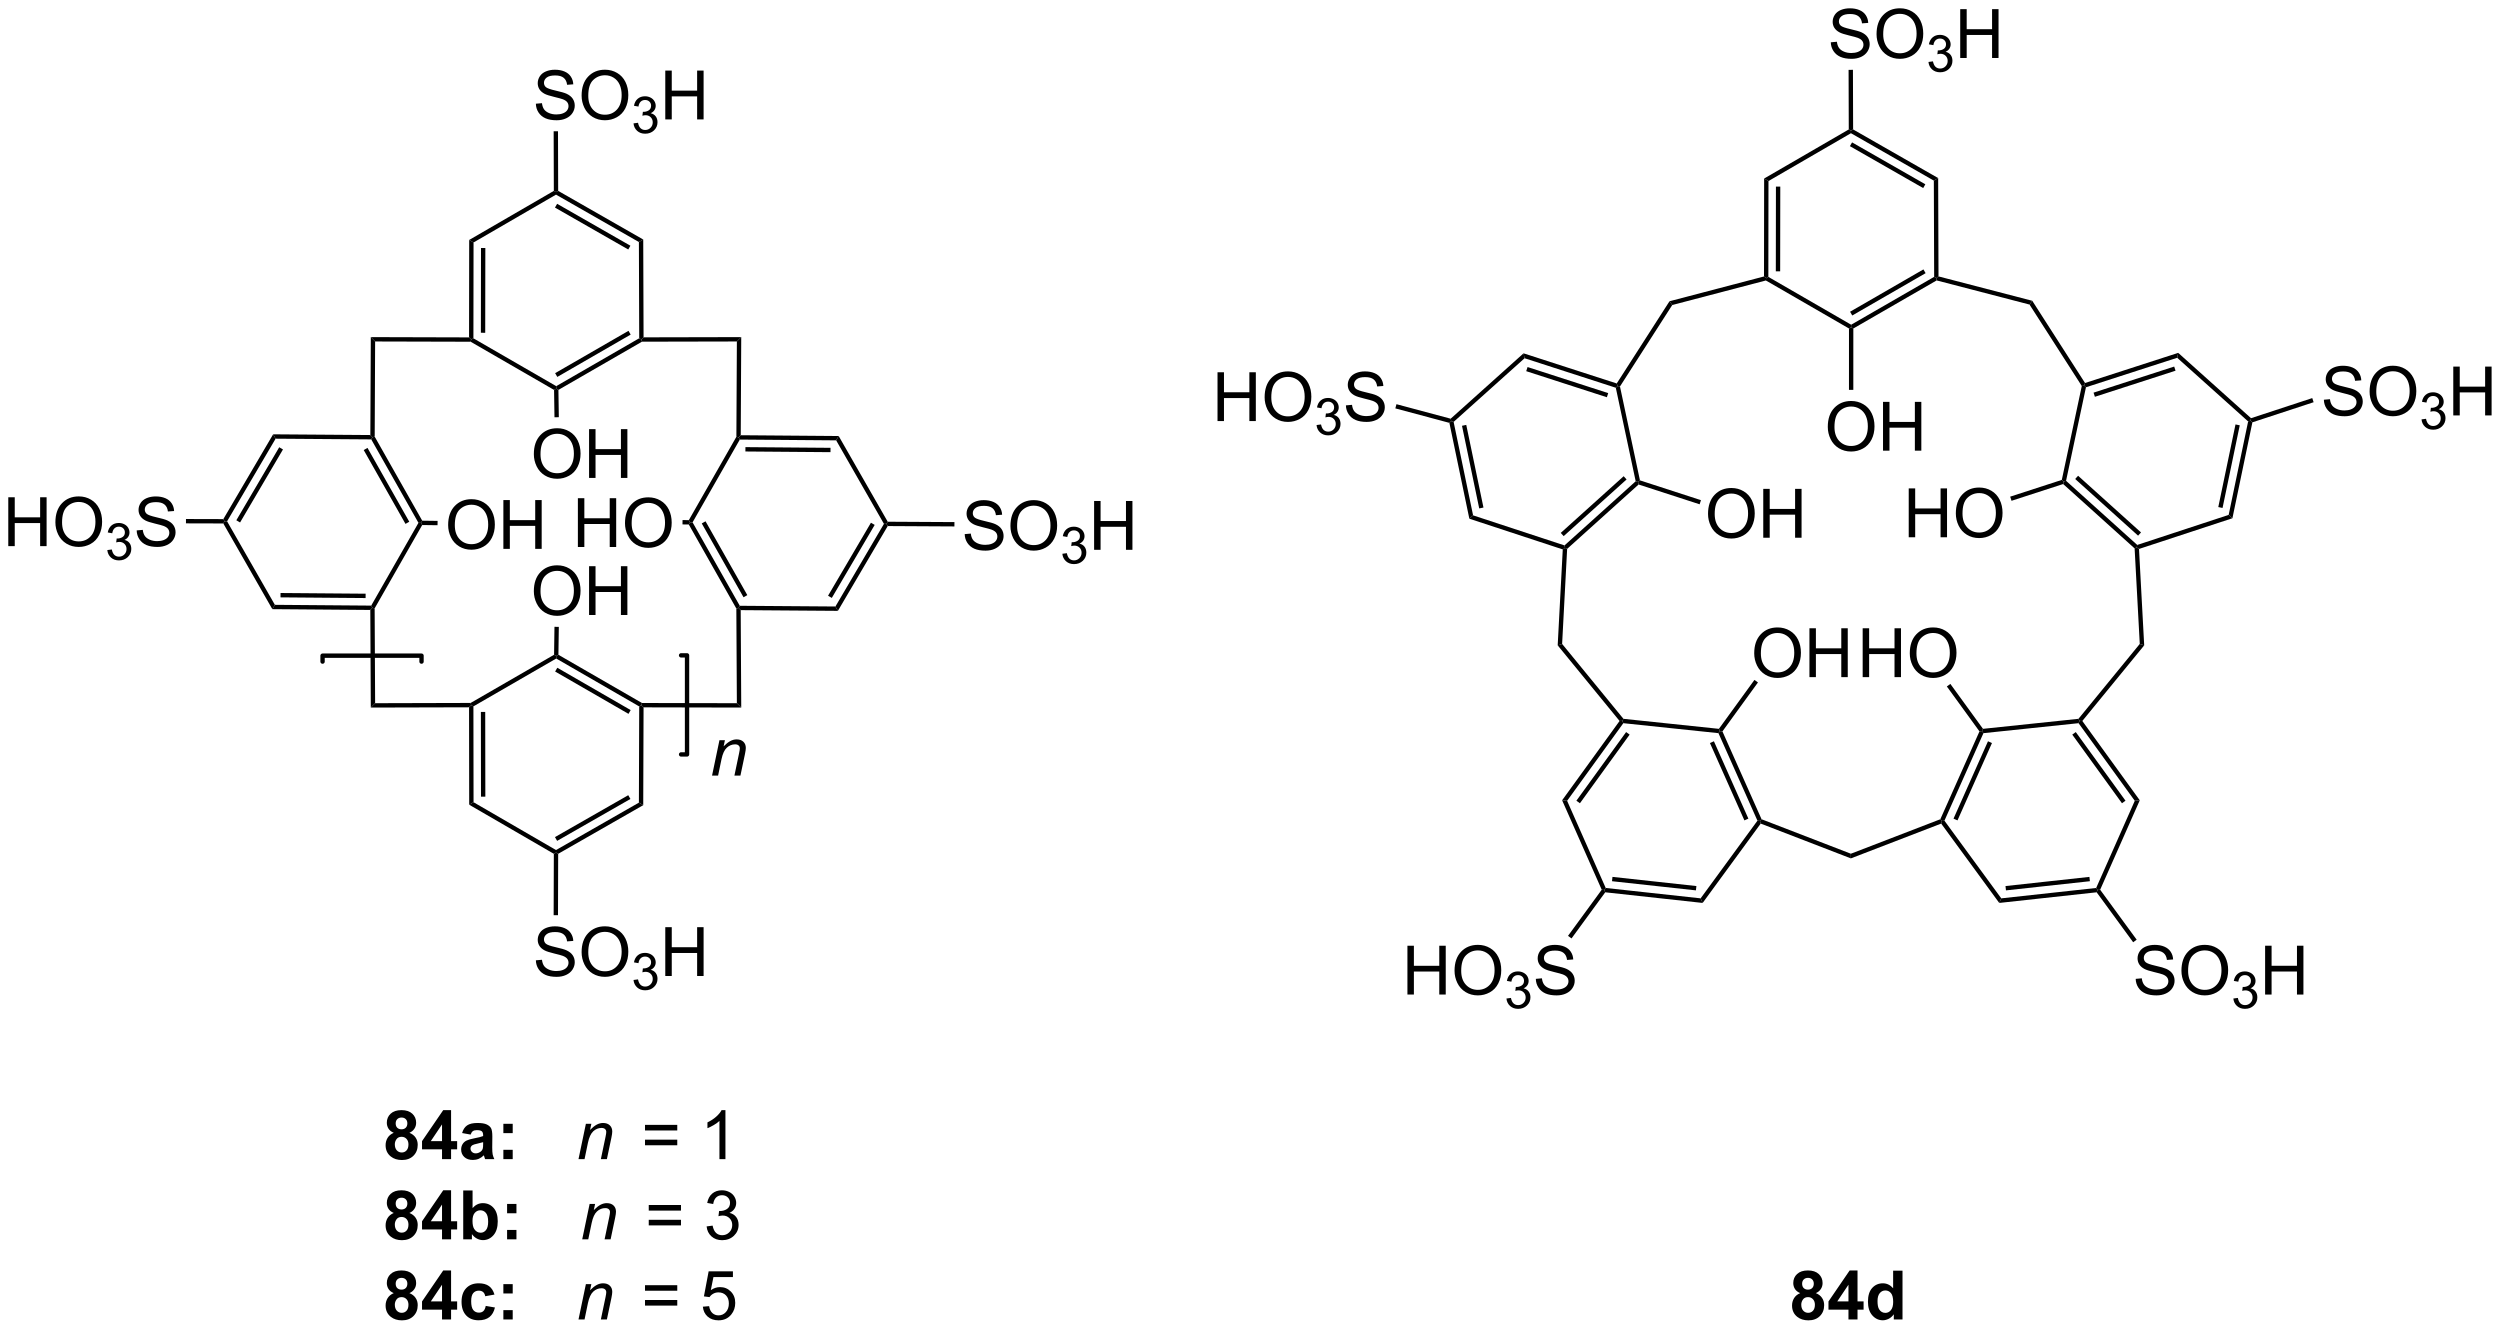 <?xml version="1.0" encoding="UTF-8"?>
<!DOCTYPE svg PUBLIC '-//W3C//DTD SVG 1.0//EN'
          'http://www.w3.org/TR/2001/REC-SVG-20010904/DTD/svg10.dtd'>
<svg stroke-dasharray="none" shape-rendering="auto" xmlns="http://www.w3.org/2000/svg" font-family="'Dialog'" text-rendering="auto" width="90" fill-opacity="1" color-interpolation="auto" color-rendering="auto" preserveAspectRatio="xMidYMid meet" font-size="12px" viewBox="0 0 90 48" fill="black" xmlns:xlink="http://www.w3.org/1999/xlink" stroke="black" image-rendering="auto" stroke-miterlimit="10" stroke-linecap="square" stroke-linejoin="miter" font-style="normal" stroke-width="1" height="48" stroke-dashoffset="0" font-weight="normal" stroke-opacity="1"
><!--Generated by the Batik Graphics2D SVG Generator--><defs id="genericDefs"
  /><g
  ><defs id="defs1"
    ><clipPath clipPathUnits="userSpaceOnUse" id="clipPath1"
      ><path d="M1.292 1.598 L302.822 1.598 L302.822 161.856 L1.292 161.856 L1.292 1.598 Z"
      /></clipPath
      ><clipPath clipPathUnits="userSpaceOnUse" id="clipPath2"
      ><path d="M0.895 25.162 L0.895 180.964 L294.042 180.964 L294.042 25.162 Z"
      /></clipPath
    ></defs
    ><g stroke-width="0.51" transform="translate(-0,0) scale(0.298,0.298) translate(-1.292,-1.598) matrix(1.029,0,0,1.029,0.371,-24.284)" stroke-linejoin="round" stroke-linecap="round"
    ><path fill="none" d="M50.382 102.825 L50.382 102.128 L38.764 102.128 L38.764 102.825" clip-path="url(#clipPath2)"
    /></g
    ><g transform="matrix(0.307,0,0,0.307,-0.275,-7.725)"
    ><path d="M84.394 116.109 L85.261 111.961 L85.902 111.961 L85.751 112.682 Q86.168 112.258 86.53 112.062 Q86.894 111.867 87.274 111.867 Q87.777 111.867 88.064 112.141 Q88.353 112.414 88.353 112.87 Q88.353 113.102 88.251 113.596 L87.722 116.109 L87.017 116.109 L87.566 113.479 Q87.649 113.096 87.649 112.914 Q87.649 112.706 87.506 112.578 Q87.363 112.448 87.095 112.448 Q86.55 112.448 86.126 112.839 Q85.704 113.229 85.504 114.18 L85.103 116.109 L84.394 116.109 Z" stroke="none" clip-path="url(#clipPath2)"
    /></g
    ><g stroke-width="0.51" transform="matrix(0.307,0,0,0.307,-0.275,-7.725)" stroke-linejoin="round" stroke-linecap="round"
    ><path fill="none" d="M80.763 113.63 L81.46 113.63 L81.46 102.012 L80.763 102.012" clip-path="url(#clipPath2)"
    /></g
    ><g transform="matrix(0.307,0,0,0.307,-0.275,-7.725)"
    ><path d="M68.66 89.31 L68.66 83.583 L69.418 83.583 L69.418 85.935 L72.394 85.935 L72.394 83.583 L73.152 83.583 L73.152 89.31 L72.394 89.31 L72.394 86.609 L69.418 86.609 L69.418 89.31 L68.66 89.31 ZM74.185 86.521 Q74.185 85.094 74.95 84.289 Q75.716 83.482 76.927 83.482 Q77.718 83.482 78.354 83.862 Q78.992 84.24 79.325 84.917 Q79.661 85.594 79.661 86.453 Q79.661 87.326 79.31 88.013 Q78.958 88.701 78.312 89.055 Q77.669 89.409 76.921 89.409 Q76.114 89.409 75.476 89.018 Q74.841 88.625 74.513 87.951 Q74.185 87.273 74.185 86.521 ZM74.966 86.531 Q74.966 87.568 75.52 88.164 Q76.078 88.758 76.919 88.758 Q77.773 88.758 78.325 88.156 Q78.88 87.555 78.88 86.451 Q78.88 85.75 78.643 85.229 Q78.406 84.708 77.95 84.422 Q77.497 84.133 76.929 84.133 Q76.125 84.133 75.544 84.688 Q74.966 85.24 74.966 86.531 Z" stroke="none" clip-path="url(#clipPath2)"
    /></g
    ><g transform="matrix(0.307,0,0,0.307,-0.275,-7.725)"
    ><path d="M114.02 87.795 L114.736 87.733 Q114.785 88.162 114.97 88.438 Q115.158 88.714 115.548 88.884 Q115.939 89.053 116.426 89.053 Q116.861 89.053 117.192 88.925 Q117.525 88.795 117.686 88.571 Q117.848 88.347 117.848 88.082 Q117.848 87.811 117.692 87.61 Q117.535 87.41 117.176 87.272 Q116.947 87.183 116.158 86.993 Q115.369 86.803 115.051 86.636 Q114.642 86.42 114.439 86.102 Q114.238 85.785 114.238 85.389 Q114.238 84.957 114.483 84.579 Q114.731 84.201 115.202 84.006 Q115.676 83.811 116.254 83.811 Q116.892 83.811 117.376 84.016 Q117.863 84.222 118.124 84.621 Q118.387 85.019 118.408 85.522 L117.681 85.576 Q117.621 85.035 117.283 84.759 Q116.947 84.48 116.285 84.48 Q115.598 84.48 115.283 84.733 Q114.97 84.983 114.97 85.339 Q114.97 85.647 115.192 85.847 Q115.41 86.045 116.335 86.256 Q117.259 86.464 117.603 86.621 Q118.103 86.85 118.34 87.204 Q118.58 87.558 118.58 88.019 Q118.58 88.475 118.317 88.881 Q118.056 89.285 117.564 89.511 Q117.074 89.735 116.462 89.735 Q115.684 89.735 115.158 89.509 Q114.634 89.279 114.335 88.826 Q114.035 88.371 114.02 87.795 ZM119.384 86.847 Q119.384 85.42 120.15 84.615 Q120.915 83.808 122.126 83.808 Q122.918 83.808 123.553 84.188 Q124.192 84.566 124.525 85.243 Q124.861 85.92 124.861 86.779 Q124.861 87.652 124.509 88.339 Q124.158 89.027 123.512 89.381 Q122.869 89.735 122.121 89.735 Q121.314 89.735 120.676 89.344 Q120.04 88.951 119.712 88.277 Q119.384 87.6 119.384 86.847 ZM120.165 86.858 Q120.165 87.894 120.72 88.49 Q121.278 89.084 122.119 89.084 Q122.973 89.084 123.525 88.483 Q124.08 87.881 124.08 86.777 Q124.08 86.076 123.843 85.555 Q123.606 85.035 123.15 84.748 Q122.697 84.459 122.129 84.459 Q121.324 84.459 120.744 85.014 Q120.165 85.566 120.165 86.858 Z" stroke="none" clip-path="url(#clipPath2)"
    /></g
    ><g transform="matrix(0.307,0,0,0.307,-0.275,-7.725)"
    ><path d="M125.471 90.101 L125.998 90.031 Q126.09 90.48 126.307 90.678 Q126.525 90.875 126.84 90.875 Q127.211 90.875 127.467 90.617 Q127.725 90.359 127.725 89.978 Q127.725 89.615 127.487 89.381 Q127.25 89.144 126.883 89.144 Q126.734 89.144 126.512 89.203 L126.57 88.74 Q126.623 88.746 126.654 88.746 Q126.992 88.746 127.262 88.57 Q127.531 88.394 127.531 88.027 Q127.531 87.738 127.334 87.549 Q127.139 87.357 126.828 87.357 Q126.52 87.357 126.315 87.551 Q126.109 87.744 126.051 88.131 L125.524 88.037 Q125.621 87.506 125.963 87.215 Q126.307 86.924 126.817 86.924 Q127.168 86.924 127.463 87.074 Q127.76 87.225 127.916 87.486 Q128.072 87.746 128.072 88.039 Q128.072 88.318 127.922 88.547 Q127.774 88.775 127.481 88.91 Q127.862 88.998 128.072 89.275 Q128.283 89.551 128.283 89.967 Q128.283 90.529 127.873 90.922 Q127.463 91.312 126.836 91.312 Q126.272 91.312 125.897 90.976 Q125.524 90.638 125.471 90.101 Z" stroke="none" clip-path="url(#clipPath2)"
    /></g
    ><g transform="matrix(0.307,0,0,0.307,-0.275,-7.725)"
    ><path d="M129.196 89.636 L129.196 83.91 L129.954 83.91 L129.954 86.261 L132.931 86.261 L132.931 83.91 L133.689 83.91 L133.689 89.636 L132.931 89.636 L132.931 86.936 L129.954 86.936 L129.954 89.636 L129.196 89.636 Z" stroke="none" clip-path="url(#clipPath2)"
    /></g
    ><g transform="matrix(0.307,0,0,0.307,-0.275,-7.725)"
    ><path d="M63.497 78.418 Q63.497 76.991 64.263 76.187 Q65.028 75.379 66.239 75.379 Q67.031 75.379 67.666 75.76 Q68.304 76.137 68.638 76.814 Q68.974 77.491 68.974 78.351 Q68.974 79.223 68.622 79.911 Q68.27 80.598 67.625 80.952 Q66.981 81.306 66.234 81.306 Q65.427 81.306 64.789 80.916 Q64.153 80.523 63.825 79.848 Q63.497 79.171 63.497 78.418 ZM64.278 78.429 Q64.278 79.465 64.833 80.062 Q65.39 80.655 66.231 80.655 Q67.086 80.655 67.638 80.054 Q68.192 79.452 68.192 78.348 Q68.192 77.648 67.955 77.127 Q67.718 76.606 67.263 76.32 Q66.809 76.03 66.242 76.03 Q65.437 76.03 64.856 76.585 Q64.278 77.137 64.278 78.429 ZM69.972 81.207 L69.972 75.481 L70.73 75.481 L70.73 77.832 L73.707 77.832 L73.707 75.481 L74.465 75.481 L74.465 81.207 L73.707 81.207 L73.707 78.507 L70.73 78.507 L70.73 81.207 L69.972 81.207 Z" stroke="none" clip-path="url(#clipPath2)"
    /></g
    ><g transform="matrix(0.307,0,0,0.307,-0.275,-7.725)"
    ><path d="M53.447 86.738 Q53.447 85.311 54.213 84.507 Q54.979 83.699 56.19 83.699 Q56.981 83.699 57.617 84.08 Q58.255 84.457 58.588 85.134 Q58.924 85.811 58.924 86.671 Q58.924 87.543 58.572 88.231 Q58.221 88.918 57.575 89.272 Q56.932 89.626 56.184 89.626 Q55.377 89.626 54.739 89.236 Q54.104 88.843 53.776 88.168 Q53.447 87.491 53.447 86.738 ZM54.229 86.749 Q54.229 87.785 54.783 88.382 Q55.341 88.975 56.182 88.975 Q57.036 88.975 57.588 88.374 Q58.143 87.772 58.143 86.668 Q58.143 85.968 57.906 85.447 Q57.669 84.926 57.213 84.639 Q56.76 84.35 56.192 84.35 Q55.388 84.35 54.807 84.905 Q54.229 85.457 54.229 86.749 ZM59.923 89.528 L59.923 83.801 L60.681 83.801 L60.681 86.153 L63.657 86.153 L63.657 83.801 L64.415 83.801 L64.415 89.528 L63.657 89.528 L63.657 86.827 L60.681 86.827 L60.681 89.528 L59.923 89.528 Z" stroke="none" clip-path="url(#clipPath2)"
    /></g
    ><g transform="matrix(0.307,0,0,0.307,-0.275,-7.725)"
    ><path d="M63.497 94.492 Q63.497 93.065 64.263 92.261 Q65.028 91.453 66.239 91.453 Q67.031 91.453 67.666 91.834 Q68.304 92.211 68.638 92.888 Q68.974 93.565 68.974 94.425 Q68.974 95.297 68.622 95.984 Q68.27 96.672 67.625 97.026 Q66.981 97.38 66.234 97.38 Q65.427 97.38 64.789 96.99 Q64.153 96.597 63.825 95.922 Q63.497 95.245 63.497 94.492 ZM64.278 94.503 Q64.278 95.539 64.833 96.136 Q65.39 96.729 66.231 96.729 Q67.086 96.729 67.638 96.128 Q68.192 95.526 68.192 94.422 Q68.192 93.722 67.955 93.201 Q67.718 92.68 67.263 92.393 Q66.809 92.104 66.242 92.104 Q65.437 92.104 64.856 92.659 Q64.278 93.211 64.278 94.503 ZM69.972 97.281 L69.972 91.555 L70.73 91.555 L70.73 93.906 L73.707 93.906 L73.707 91.555 L74.465 91.555 L74.465 97.281 L73.707 97.281 L73.707 94.581 L70.73 94.581 L70.73 97.281 L69.972 97.281 Z" stroke="none" clip-path="url(#clipPath2)"
    /></g
    ><g transform="matrix(0.307,0,0,0.307,-0.275,-7.725)"
    ><path d="M1.867 89.201 L1.867 83.475 L2.625 83.475 L2.625 85.826 L5.602 85.826 L5.602 83.475 L6.36 83.475 L6.36 89.201 L5.602 89.201 L5.602 86.501 L2.625 86.501 L2.625 89.201 L1.867 89.201 ZM7.392 86.412 Q7.392 84.985 8.158 84.18 Q8.924 83.373 10.134 83.373 Q10.926 83.373 11.562 83.753 Q12.2 84.131 12.533 84.808 Q12.869 85.485 12.869 86.344 Q12.869 87.217 12.517 87.904 Q12.166 88.592 11.52 88.946 Q10.877 89.3 10.129 89.3 Q9.322 89.3 8.684 88.91 Q8.049 88.516 7.72 87.842 Q7.392 87.165 7.392 86.412 ZM8.174 86.423 Q8.174 87.459 8.728 88.055 Q9.286 88.649 10.127 88.649 Q10.981 88.649 11.533 88.048 Q12.088 87.446 12.088 86.342 Q12.088 85.641 11.851 85.121 Q11.614 84.6 11.158 84.313 Q10.705 84.024 10.137 84.024 Q9.332 84.024 8.752 84.579 Q8.174 85.131 8.174 86.423 Z" stroke="none" clip-path="url(#clipPath2)"
    /></g
    ><g transform="matrix(0.307,0,0,0.307,-0.275,-7.725)"
    ><path d="M13.479 89.666 L14.006 89.596 Q14.098 90.045 14.315 90.243 Q14.534 90.44 14.848 90.44 Q15.219 90.44 15.475 90.182 Q15.733 89.924 15.733 89.543 Q15.733 89.18 15.495 88.946 Q15.258 88.71 14.891 88.71 Q14.742 88.71 14.52 88.768 L14.579 88.305 Q14.631 88.311 14.662 88.311 Q15 88.311 15.27 88.135 Q15.539 87.96 15.539 87.592 Q15.539 87.303 15.342 87.114 Q15.147 86.922 14.836 86.922 Q14.528 86.922 14.323 87.116 Q14.117 87.309 14.059 87.696 L13.532 87.602 Q13.629 87.071 13.971 86.78 Q14.315 86.489 14.825 86.489 Q15.176 86.489 15.471 86.639 Q15.768 86.79 15.924 87.051 Q16.08 87.311 16.08 87.604 Q16.08 87.883 15.93 88.112 Q15.782 88.34 15.489 88.475 Q15.87 88.563 16.08 88.84 Q16.291 89.116 16.291 89.532 Q16.291 90.094 15.881 90.487 Q15.471 90.877 14.844 90.877 Q14.28 90.877 13.905 90.541 Q13.532 90.204 13.479 89.666 Z" stroke="none" clip-path="url(#clipPath2)"
    /></g
    ><g transform="matrix(0.307,0,0,0.307,-0.275,-7.725)"
    ><path d="M16.923 87.36 L17.639 87.298 Q17.689 87.727 17.874 88.003 Q18.061 88.279 18.452 88.449 Q18.843 88.618 19.329 88.618 Q19.764 88.618 20.095 88.49 Q20.428 88.36 20.59 88.136 Q20.751 87.912 20.751 87.647 Q20.751 87.376 20.595 87.175 Q20.439 86.975 20.079 86.837 Q19.85 86.748 19.061 86.558 Q18.272 86.368 17.954 86.201 Q17.546 85.985 17.343 85.667 Q17.142 85.35 17.142 84.954 Q17.142 84.522 17.387 84.144 Q17.634 83.766 18.106 83.571 Q18.579 83.376 19.158 83.376 Q19.796 83.376 20.28 83.582 Q20.767 83.787 21.027 84.186 Q21.291 84.584 21.311 85.087 L20.585 85.141 Q20.525 84.6 20.186 84.324 Q19.85 84.045 19.189 84.045 Q18.501 84.045 18.186 84.298 Q17.874 84.548 17.874 84.904 Q17.874 85.212 18.095 85.412 Q18.314 85.61 19.238 85.821 Q20.163 86.029 20.507 86.186 Q21.007 86.415 21.244 86.769 Q21.483 87.123 21.483 87.584 Q21.483 88.04 21.22 88.446 Q20.96 88.85 20.468 89.076 Q19.978 89.3 19.366 89.3 Q18.587 89.3 18.061 89.074 Q17.538 88.844 17.238 88.391 Q16.939 87.936 16.923 87.36 Z" stroke="none" clip-path="url(#clipPath2)"
    /></g
    ><g transform="matrix(0.307,0,0,0.307,-0.275,-7.725)"
    ><path d="M63.733 37.325 L64.449 37.262 Q64.499 37.692 64.683 37.968 Q64.871 38.244 65.262 38.413 Q65.652 38.583 66.139 38.583 Q66.574 38.583 66.905 38.455 Q67.238 38.325 67.4 38.101 Q67.561 37.877 67.561 37.611 Q67.561 37.34 67.405 37.14 Q67.249 36.939 66.889 36.801 Q66.66 36.713 65.871 36.523 Q65.082 36.333 64.764 36.166 Q64.355 35.95 64.152 35.632 Q63.952 35.314 63.952 34.919 Q63.952 34.486 64.197 34.109 Q64.444 33.731 64.915 33.536 Q65.389 33.34 65.967 33.34 Q66.605 33.34 67.09 33.546 Q67.577 33.752 67.837 34.15 Q68.1 34.549 68.121 35.051 L67.394 35.106 Q67.335 34.564 66.996 34.288 Q66.66 34.01 65.999 34.01 Q65.311 34.01 64.996 34.262 Q64.683 34.512 64.683 34.869 Q64.683 35.176 64.905 35.377 Q65.124 35.575 66.048 35.786 Q66.973 35.994 67.316 36.15 Q67.816 36.38 68.053 36.734 Q68.293 37.088 68.293 37.549 Q68.293 38.005 68.03 38.411 Q67.769 38.814 67.277 39.041 Q66.788 39.265 66.176 39.265 Q65.397 39.265 64.871 39.038 Q64.348 38.809 64.048 38.356 Q63.749 37.9 63.733 37.325 ZM69.098 36.377 Q69.098 34.95 69.863 34.145 Q70.629 33.338 71.84 33.338 Q72.631 33.338 73.267 33.718 Q73.905 34.096 74.238 34.773 Q74.574 35.45 74.574 36.309 Q74.574 37.182 74.223 37.869 Q73.871 38.557 73.225 38.911 Q72.582 39.265 71.835 39.265 Q71.027 39.265 70.389 38.874 Q69.754 38.481 69.426 37.807 Q69.098 37.13 69.098 36.377 ZM69.879 36.387 Q69.879 37.424 70.433 38.02 Q70.991 38.614 71.832 38.614 Q72.686 38.614 73.238 38.012 Q73.793 37.411 73.793 36.307 Q73.793 35.606 73.556 35.085 Q73.319 34.564 72.863 34.278 Q72.41 33.989 71.842 33.989 Q71.038 33.989 70.457 34.544 Q69.879 35.096 69.879 36.387 Z" stroke="none" clip-path="url(#clipPath2)"
    /></g
    ><g transform="matrix(0.307,0,0,0.307,-0.275,-7.725)"
    ><path d="M75.184 39.631 L75.712 39.561 Q75.803 40.01 76.02 40.207 Q76.239 40.405 76.553 40.405 Q76.924 40.405 77.18 40.147 Q77.438 39.889 77.438 39.508 Q77.438 39.145 77.2 38.91 Q76.963 38.674 76.596 38.674 Q76.448 38.674 76.225 38.733 L76.284 38.27 Q76.337 38.276 76.368 38.276 Q76.706 38.276 76.975 38.1 Q77.245 37.924 77.245 37.557 Q77.245 37.268 77.047 37.078 Q76.852 36.887 76.542 36.887 Q76.233 36.887 76.028 37.081 Q75.823 37.274 75.764 37.66 L75.237 37.567 Q75.335 37.035 75.676 36.745 Q76.02 36.453 76.53 36.453 Q76.881 36.453 77.176 36.604 Q77.473 36.754 77.629 37.016 Q77.786 37.276 77.786 37.569 Q77.786 37.848 77.635 38.077 Q77.487 38.305 77.194 38.44 Q77.575 38.528 77.786 38.805 Q77.997 39.081 77.997 39.496 Q77.997 40.059 77.587 40.452 Q77.176 40.842 76.549 40.842 Q75.985 40.842 75.61 40.506 Q75.237 40.168 75.184 39.631 Z" stroke="none" clip-path="url(#clipPath2)"
    /></g
    ><g transform="matrix(0.307,0,0,0.307,-0.275,-7.725)"
    ><path d="M78.91 39.166 L78.91 33.439 L79.668 33.439 L79.668 35.791 L82.644 35.791 L82.644 33.439 L83.402 33.439 L83.402 39.166 L82.644 39.166 L82.644 36.465 L79.668 36.465 L79.668 39.166 L78.91 39.166 Z" stroke="none" clip-path="url(#clipPath2)"
    /></g
    ><g transform="matrix(0.307,0,0,0.307,-0.275,-7.725)"
    ><path d="M63.733 137.772 L64.449 137.71 Q64.499 138.139 64.683 138.416 Q64.871 138.691 65.262 138.861 Q65.652 139.03 66.139 139.03 Q66.574 139.03 66.905 138.903 Q67.238 138.772 67.4 138.548 Q67.561 138.324 67.561 138.059 Q67.561 137.788 67.405 137.587 Q67.249 137.387 66.889 137.249 Q66.66 137.16 65.871 136.97 Q65.082 136.78 64.764 136.613 Q64.355 136.397 64.152 136.079 Q63.952 135.762 63.952 135.366 Q63.952 134.934 64.197 134.556 Q64.444 134.179 64.915 133.983 Q65.389 133.788 65.967 133.788 Q66.605 133.788 67.09 133.994 Q67.577 134.199 67.837 134.598 Q68.1 134.996 68.121 135.499 L67.394 135.554 Q67.335 135.012 66.996 134.736 Q66.66 134.457 65.999 134.457 Q65.311 134.457 64.996 134.71 Q64.683 134.96 64.683 135.316 Q64.683 135.624 64.905 135.824 Q65.124 136.022 66.048 136.233 Q66.973 136.441 67.316 136.598 Q67.816 136.827 68.053 137.181 Q68.293 137.535 68.293 137.996 Q68.293 138.452 68.03 138.858 Q67.769 139.262 67.277 139.488 Q66.788 139.712 66.176 139.712 Q65.397 139.712 64.871 139.486 Q64.348 139.257 64.048 138.804 Q63.749 138.348 63.733 137.772 ZM69.098 136.824 Q69.098 135.397 69.863 134.593 Q70.629 133.785 71.84 133.785 Q72.631 133.785 73.267 134.166 Q73.905 134.543 74.238 135.22 Q74.574 135.897 74.574 136.757 Q74.574 137.629 74.223 138.316 Q73.871 139.004 73.225 139.358 Q72.582 139.712 71.835 139.712 Q71.027 139.712 70.389 139.322 Q69.754 138.929 69.426 138.254 Q69.098 137.577 69.098 136.824 ZM69.879 136.835 Q69.879 137.871 70.433 138.468 Q70.991 139.061 71.832 139.061 Q72.686 139.061 73.238 138.46 Q73.793 137.858 73.793 136.754 Q73.793 136.054 73.556 135.533 Q73.319 135.012 72.863 134.725 Q72.41 134.436 71.842 134.436 Q71.038 134.436 70.457 134.991 Q69.879 135.543 69.879 136.835 Z" stroke="none" clip-path="url(#clipPath2)"
    /></g
    ><g transform="matrix(0.307,0,0,0.307,-0.275,-7.725)"
    ><path d="M75.184 140.079 L75.712 140.008 Q75.803 140.458 76.02 140.655 Q76.239 140.852 76.553 140.852 Q76.924 140.852 77.18 140.594 Q77.438 140.336 77.438 139.956 Q77.438 139.592 77.2 139.358 Q76.963 139.122 76.596 139.122 Q76.448 139.122 76.225 139.18 L76.284 138.717 Q76.337 138.723 76.368 138.723 Q76.706 138.723 76.975 138.547 Q77.245 138.372 77.245 138.004 Q77.245 137.715 77.047 137.526 Q76.852 137.334 76.542 137.334 Q76.233 137.334 76.028 137.528 Q75.823 137.721 75.764 138.108 L75.237 138.014 Q75.335 137.483 75.676 137.192 Q76.02 136.901 76.53 136.901 Q76.881 136.901 77.176 137.051 Q77.473 137.202 77.629 137.463 Q77.786 137.723 77.786 138.016 Q77.786 138.295 77.635 138.524 Q77.487 138.752 77.194 138.887 Q77.575 138.975 77.786 139.252 Q77.997 139.528 77.997 139.944 Q77.997 140.506 77.587 140.899 Q77.176 141.29 76.549 141.29 Q75.985 141.29 75.61 140.954 Q75.237 140.616 75.184 140.079 Z" stroke="none" clip-path="url(#clipPath2)"
    /></g
    ><g transform="matrix(0.307,0,0,0.307,-0.275,-7.725)"
    ><path d="M78.91 139.613 L78.91 133.887 L79.668 133.887 L79.668 136.238 L82.644 136.238 L82.644 133.887 L83.402 133.887 L83.402 139.613 L82.644 139.613 L82.644 136.913 L79.668 136.913 L79.668 139.613 L78.91 139.613 Z" stroke="none" clip-path="url(#clipPath2)"
    /></g
    ><g transform="matrix(0.307,0,0,0.307,-0.275,-7.725)"
    ><path d="M47.069 157.999 Q46.644 157.82 46.449 157.507 Q46.256 157.192 46.256 156.817 Q46.256 156.176 46.704 155.76 Q47.152 155.34 47.975 155.34 Q48.793 155.34 49.243 155.76 Q49.694 156.176 49.694 156.817 Q49.694 157.215 49.485 157.525 Q49.28 157.835 48.905 157.999 Q49.381 158.192 49.629 158.559 Q49.879 158.926 49.879 159.405 Q49.879 160.2 49.371 160.697 Q48.866 161.192 48.027 161.192 Q47.246 161.192 46.725 160.78 Q46.113 160.296 46.113 159.452 Q46.113 158.989 46.342 158.601 Q46.574 158.21 47.069 157.999 ZM47.295 156.895 Q47.295 157.223 47.48 157.408 Q47.668 157.59 47.975 157.59 Q48.288 157.59 48.475 157.405 Q48.663 157.218 48.663 156.89 Q48.663 156.583 48.478 156.398 Q48.293 156.21 47.988 156.21 Q47.67 156.21 47.483 156.398 Q47.295 156.585 47.295 156.895 ZM47.194 159.348 Q47.194 159.801 47.425 160.056 Q47.66 160.309 48.006 160.309 Q48.347 160.309 48.569 160.064 Q48.793 159.82 48.793 159.359 Q48.793 158.958 48.566 158.713 Q48.34 158.468 47.991 158.468 Q47.59 158.468 47.392 158.747 Q47.194 159.023 47.194 159.348 ZM52.729 161.09 L52.729 159.937 L50.385 159.937 L50.385 158.976 L52.87 155.34 L53.791 155.34 L53.791 158.973 L54.502 158.973 L54.502 159.937 L53.791 159.937 L53.791 161.09 L52.729 161.09 ZM52.729 158.973 L52.729 157.015 L51.414 158.973 L52.729 158.973 ZM56.082 158.208 L55.084 158.028 Q55.254 157.426 55.663 157.137 Q56.074 156.848 56.881 156.848 Q57.616 156.848 57.975 157.023 Q58.334 157.195 58.48 157.463 Q58.629 157.731 58.629 158.445 L58.616 159.726 Q58.616 160.273 58.668 160.533 Q58.722 160.793 58.866 161.09 L57.78 161.09 Q57.738 160.981 57.675 160.765 Q57.647 160.668 57.636 160.637 Q57.355 160.911 57.035 161.049 Q56.715 161.184 56.35 161.184 Q55.709 161.184 55.34 160.838 Q54.972 160.489 54.972 159.958 Q54.972 159.606 55.139 159.33 Q55.308 159.054 55.61 158.908 Q55.913 158.762 56.483 158.653 Q57.254 158.507 57.55 158.382 L57.55 158.273 Q57.55 157.958 57.394 157.822 Q57.238 157.687 56.803 157.687 Q56.511 157.687 56.347 157.804 Q56.183 157.918 56.082 158.208 ZM57.55 159.098 Q57.34 159.168 56.881 159.268 Q56.425 159.364 56.285 159.458 Q56.069 159.609 56.069 159.843 Q56.069 160.075 56.241 160.244 Q56.413 160.411 56.678 160.411 Q56.975 160.411 57.246 160.215 Q57.444 160.067 57.506 159.851 Q57.55 159.71 57.55 159.317 L57.55 159.098 ZM59.922 158.038 L59.922 156.942 L61.018 156.942 L61.018 158.038 L59.922 158.038 ZM59.922 161.09 L59.922 159.991 L61.018 159.991 L61.018 161.09 L59.922 161.09 Z" stroke="none" clip-path="url(#clipPath2)"
    /></g
    ><g transform="matrix(0.307,0,0,0.307,-0.275,-7.725)"
    ><path d="M68.733 161.09 L69.6 156.942 L70.241 156.942 L70.09 157.663 Q70.506 157.239 70.868 157.043 Q71.233 156.848 71.613 156.848 Q72.116 156.848 72.402 157.122 Q72.691 157.395 72.691 157.851 Q72.691 158.083 72.59 158.577 L72.061 161.09 L71.355 161.09 L71.905 158.46 Q71.988 158.077 71.988 157.895 Q71.988 157.687 71.845 157.559 Q71.702 157.429 71.433 157.429 Q70.889 157.429 70.465 157.82 Q70.043 158.21 69.842 159.161 L69.441 161.09 L68.733 161.09 Z" stroke="none" clip-path="url(#clipPath2)"
    /></g
    ><g transform="matrix(0.307,0,0,0.307,-0.275,-7.725)"
    ><path d="M80.314 157.723 L76.532 157.723 L76.532 157.067 L80.314 157.067 L80.314 157.723 ZM80.314 159.46 L76.532 159.46 L76.532 158.804 L80.314 158.804 L80.314 159.46 ZM85.963 161.09 L85.26 161.09 L85.26 156.609 Q85.005 156.851 84.594 157.093 Q84.182 157.335 83.854 157.458 L83.854 156.778 Q84.442 156.499 84.882 156.106 Q85.325 155.71 85.51 155.34 L85.963 155.34 L85.963 161.09 Z" stroke="none" clip-path="url(#clipPath2)"
    /></g
    ><g transform="matrix(0.307,0,0,0.307,-0.275,-7.725)"
    ><path d="M47.069 167.399 Q46.644 167.22 46.449 166.907 Q46.256 166.592 46.256 166.217 Q46.256 165.576 46.704 165.16 Q47.152 164.74 47.975 164.74 Q48.793 164.74 49.243 165.16 Q49.694 165.576 49.694 166.217 Q49.694 166.615 49.485 166.925 Q49.28 167.235 48.905 167.399 Q49.381 167.592 49.629 167.959 Q49.879 168.326 49.879 168.805 Q49.879 169.6 49.371 170.097 Q48.866 170.592 48.027 170.592 Q47.246 170.592 46.725 170.18 Q46.113 169.696 46.113 168.852 Q46.113 168.389 46.342 168.001 Q46.574 167.61 47.069 167.399 ZM47.295 166.295 Q47.295 166.623 47.48 166.808 Q47.668 166.99 47.975 166.99 Q48.288 166.99 48.475 166.805 Q48.663 166.618 48.663 166.29 Q48.663 165.983 48.478 165.798 Q48.293 165.61 47.988 165.61 Q47.67 165.61 47.483 165.798 Q47.295 165.985 47.295 166.295 ZM47.194 168.748 Q47.194 169.201 47.425 169.457 Q47.66 169.709 48.006 169.709 Q48.347 169.709 48.569 169.464 Q48.793 169.22 48.793 168.759 Q48.793 168.358 48.566 168.113 Q48.34 167.868 47.991 167.868 Q47.59 167.868 47.392 168.147 Q47.194 168.423 47.194 168.748 ZM52.729 170.49 L52.729 169.337 L50.385 169.337 L50.385 168.376 L52.87 164.74 L53.791 164.74 L53.791 168.373 L54.502 168.373 L54.502 169.337 L53.791 169.337 L53.791 170.49 L52.729 170.49 ZM52.729 168.373 L52.729 166.415 L51.414 168.373 L52.729 168.373 ZM55.215 170.49 L55.215 164.764 L56.311 164.764 L56.311 166.826 Q56.819 166.248 57.514 166.248 Q58.272 166.248 58.767 166.798 Q59.264 167.345 59.264 168.373 Q59.264 169.436 58.759 170.011 Q58.254 170.584 57.53 170.584 Q57.175 170.584 56.829 170.407 Q56.483 170.227 56.233 169.881 L56.233 170.49 L55.215 170.49 ZM56.303 168.326 Q56.303 168.97 56.506 169.28 Q56.793 169.717 57.264 169.717 Q57.629 169.717 57.884 169.407 Q58.139 169.095 58.139 168.428 Q58.139 167.717 57.881 167.402 Q57.623 167.087 57.222 167.087 Q56.827 167.087 56.563 167.394 Q56.303 167.701 56.303 168.326 ZM60.359 167.438 L60.359 166.342 L61.456 166.342 L61.456 167.438 L60.359 167.438 ZM60.359 170.49 L60.359 169.391 L61.456 169.391 L61.456 170.49 L60.359 170.49 Z" stroke="none" clip-path="url(#clipPath2)"
    /></g
    ><g transform="matrix(0.307,0,0,0.307,-0.275,-7.725)"
    ><path d="M69.17 170.49 L70.037 166.342 L70.678 166.342 L70.527 167.063 Q70.944 166.639 71.306 166.444 Q71.67 166.248 72.05 166.248 Q72.553 166.248 72.84 166.522 Q73.129 166.795 73.129 167.251 Q73.129 167.483 73.027 167.977 L72.499 170.49 L71.793 170.49 L72.342 167.86 Q72.425 167.477 72.425 167.295 Q72.425 167.087 72.282 166.959 Q72.139 166.829 71.871 166.829 Q71.327 166.829 70.902 167.22 Q70.48 167.61 70.28 168.561 L69.879 170.49 L69.17 170.49 Z" stroke="none" clip-path="url(#clipPath2)"
    /></g
    ><g transform="matrix(0.307,0,0,0.307,-0.275,-7.725)"
    ><path d="M80.751 167.123 L76.97 167.123 L76.97 166.467 L80.751 166.467 L80.751 167.123 ZM80.751 168.86 L76.97 168.86 L76.97 168.204 L80.751 168.204 L80.751 168.86 ZM83.755 168.977 L84.458 168.884 Q84.581 169.483 84.87 169.746 Q85.161 170.009 85.581 170.009 Q86.075 170.009 86.416 169.665 Q86.76 169.321 86.76 168.813 Q86.76 168.329 86.442 168.016 Q86.127 167.701 85.638 167.701 Q85.44 167.701 85.143 167.78 L85.221 167.162 Q85.291 167.17 85.333 167.17 Q85.784 167.17 86.143 166.936 Q86.502 166.701 86.502 166.212 Q86.502 165.826 86.239 165.574 Q85.979 165.319 85.565 165.319 Q85.153 165.319 84.88 165.576 Q84.606 165.834 84.528 166.35 L83.825 166.225 Q83.956 165.516 84.411 165.128 Q84.87 164.74 85.549 164.74 Q86.018 164.74 86.411 164.941 Q86.807 165.141 87.015 165.49 Q87.224 165.837 87.224 166.227 Q87.224 166.6 87.023 166.905 Q86.825 167.209 86.435 167.389 Q86.942 167.506 87.224 167.876 Q87.505 168.243 87.505 168.798 Q87.505 169.548 86.958 170.071 Q86.411 170.592 85.575 170.592 Q84.823 170.592 84.323 170.144 Q83.825 169.694 83.755 168.977 Z" stroke="none" clip-path="url(#clipPath2)"
    /></g
    ><g transform="matrix(0.307,0,0,0.307,-0.275,-7.725)"
    ><path d="M47.069 176.799 Q46.644 176.62 46.449 176.307 Q46.256 175.992 46.256 175.617 Q46.256 174.976 46.704 174.56 Q47.152 174.14 47.975 174.14 Q48.793 174.14 49.243 174.56 Q49.694 174.976 49.694 175.617 Q49.694 176.015 49.485 176.325 Q49.28 176.635 48.905 176.799 Q49.381 176.992 49.629 177.359 Q49.879 177.726 49.879 178.206 Q49.879 179 49.371 179.497 Q48.866 179.992 48.027 179.992 Q47.246 179.992 46.725 179.581 Q46.113 179.096 46.113 178.252 Q46.113 177.789 46.342 177.401 Q46.574 177.01 47.069 176.799 ZM47.295 175.695 Q47.295 176.023 47.48 176.208 Q47.668 176.39 47.975 176.39 Q48.288 176.39 48.475 176.206 Q48.663 176.018 48.663 175.69 Q48.663 175.383 48.478 175.198 Q48.293 175.01 47.988 175.01 Q47.67 175.01 47.483 175.198 Q47.295 175.385 47.295 175.695 ZM47.194 178.148 Q47.194 178.601 47.425 178.857 Q47.66 179.109 48.006 179.109 Q48.347 179.109 48.569 178.864 Q48.793 178.62 48.793 178.159 Q48.793 177.758 48.566 177.513 Q48.34 177.268 47.991 177.268 Q47.59 177.268 47.392 177.547 Q47.194 177.823 47.194 178.148 ZM52.729 179.89 L52.729 178.737 L50.385 178.737 L50.385 177.776 L52.87 174.14 L53.791 174.14 L53.791 177.773 L54.502 177.773 L54.502 178.737 L53.791 178.737 L53.791 179.89 L52.729 179.89 ZM52.729 177.773 L52.729 175.815 L51.414 177.773 L52.729 177.773 ZM58.879 176.969 L57.795 177.164 Q57.741 176.838 57.548 176.674 Q57.355 176.51 57.045 176.51 Q56.636 176.51 56.392 176.794 Q56.147 177.078 56.147 177.742 Q56.147 178.479 56.394 178.784 Q56.644 179.088 57.061 179.088 Q57.373 179.088 57.571 178.911 Q57.772 178.734 57.855 178.299 L58.933 178.484 Q58.764 179.226 58.288 179.607 Q57.811 179.984 57.011 179.984 Q56.1 179.984 55.558 179.411 Q55.019 178.836 55.019 177.82 Q55.019 176.791 55.561 176.221 Q56.105 175.648 57.03 175.648 Q57.788 175.648 58.235 175.974 Q58.683 176.299 58.879 176.969 ZM59.922 176.838 L59.922 175.742 L61.018 175.742 L61.018 176.838 L59.922 176.838 ZM59.922 179.89 L59.922 178.791 L61.018 178.791 L61.018 179.89 L59.922 179.89 Z" stroke="none" clip-path="url(#clipPath2)"
    /></g
    ><g transform="matrix(0.307,0,0,0.307,-0.275,-7.725)"
    ><path d="M68.733 179.89 L69.6 175.742 L70.241 175.742 L70.09 176.463 Q70.506 176.039 70.868 175.844 Q71.233 175.648 71.613 175.648 Q72.116 175.648 72.402 175.922 Q72.691 176.195 72.691 176.651 Q72.691 176.883 72.59 177.377 L72.061 179.89 L71.355 179.89 L71.905 177.26 Q71.988 176.877 71.988 176.695 Q71.988 176.487 71.845 176.359 Q71.702 176.229 71.433 176.229 Q70.889 176.229 70.465 176.62 Q70.043 177.01 69.842 177.961 L69.441 179.89 L68.733 179.89 Z" stroke="none" clip-path="url(#clipPath2)"
    /></g
    ><g transform="matrix(0.307,0,0,0.307,-0.275,-7.725)"
    ><path d="M80.314 176.523 L76.532 176.523 L76.532 175.867 L80.314 175.867 L80.314 176.523 ZM80.314 178.26 L76.532 178.26 L76.532 177.604 L80.314 177.604 L80.314 178.26 ZM83.315 178.39 L84.052 178.328 Q84.135 178.867 84.432 179.138 Q84.731 179.409 85.153 179.409 Q85.661 179.409 86.013 179.026 Q86.364 178.643 86.364 178.01 Q86.364 177.409 86.026 177.062 Q85.69 176.713 85.143 176.713 Q84.802 176.713 84.528 176.87 Q84.255 177.023 84.099 177.268 L83.44 177.182 L83.995 174.242 L86.841 174.242 L86.841 174.914 L84.557 174.914 L84.247 176.453 Q84.763 176.094 85.331 176.094 Q86.081 176.094 86.596 176.614 Q87.112 177.133 87.112 177.948 Q87.112 178.726 86.659 179.291 Q86.106 179.989 85.153 179.989 Q84.372 179.989 83.877 179.552 Q83.385 179.112 83.315 178.39 Z" stroke="none" clip-path="url(#clipPath2)"
    /></g
    ><g transform="matrix(0.307,0,0,0.307,-0.275,-7.725)"
    ><path d="M211.994 176.799 Q211.569 176.62 211.374 176.307 Q211.181 175.992 211.181 175.617 Q211.181 174.976 211.629 174.56 Q212.077 174.14 212.9 174.14 Q213.718 174.14 214.168 174.56 Q214.619 174.976 214.619 175.617 Q214.619 176.015 214.41 176.325 Q214.205 176.635 213.83 176.799 Q214.306 176.992 214.554 177.359 Q214.804 177.726 214.804 178.206 Q214.804 179 214.296 179.497 Q213.791 179.992 212.952 179.992 Q212.171 179.992 211.65 179.581 Q211.038 179.096 211.038 178.252 Q211.038 177.789 211.267 177.401 Q211.499 177.01 211.994 176.799 ZM212.22 175.695 Q212.22 176.023 212.405 176.208 Q212.593 176.39 212.9 176.39 Q213.213 176.39 213.4 176.206 Q213.588 176.018 213.588 175.69 Q213.588 175.383 213.403 175.198 Q213.218 175.01 212.913 175.01 Q212.595 175.01 212.408 175.198 Q212.22 175.385 212.22 175.695 ZM212.119 178.148 Q212.119 178.601 212.351 178.857 Q212.585 179.109 212.931 179.109 Q213.272 179.109 213.494 178.864 Q213.718 178.62 213.718 178.159 Q213.718 177.758 213.491 177.513 Q213.265 177.268 212.916 177.268 Q212.515 177.268 212.317 177.547 Q212.119 177.823 212.119 178.148 ZM217.654 179.89 L217.654 178.737 L215.31 178.737 L215.31 177.776 L217.794 174.14 L218.716 174.14 L218.716 177.773 L219.427 177.773 L219.427 178.737 L218.716 178.737 L218.716 179.89 L217.654 179.89 ZM217.654 177.773 L217.654 175.815 L216.339 177.773 L217.654 177.773 ZM223.991 179.89 L222.97 179.89 L222.97 179.281 Q222.718 179.635 222.371 179.81 Q222.025 179.984 221.673 179.984 Q220.96 179.984 220.45 179.409 Q219.939 178.831 219.939 177.799 Q219.939 176.745 220.434 176.198 Q220.931 175.648 221.689 175.648 Q222.384 175.648 222.892 176.226 L222.892 174.164 L223.991 174.164 L223.991 179.89 ZM221.061 177.726 Q221.061 178.39 221.244 178.687 Q221.509 179.117 221.986 179.117 Q222.366 179.117 222.632 178.794 Q222.897 178.471 222.897 177.831 Q222.897 177.117 222.64 176.802 Q222.382 176.487 221.978 176.487 Q221.588 176.487 221.325 176.799 Q221.061 177.109 221.061 177.726 Z" stroke="none" clip-path="url(#clipPath2)"
    /></g
    ><g transform="matrix(0.307,0,0,0.307,-0.275,-7.725)"
    ><path d="M165.936 141.788 L165.936 136.061 L166.694 136.061 L166.694 138.413 L169.67 138.413 L169.67 136.061 L170.428 136.061 L170.428 141.788 L169.67 141.788 L169.67 139.087 L166.694 139.087 L166.694 141.788 L165.936 141.788 ZM171.461 138.999 Q171.461 137.572 172.226 136.767 Q172.992 135.96 174.203 135.96 Q174.994 135.96 175.63 136.34 Q176.268 136.718 176.601 137.395 Q176.937 138.072 176.937 138.931 Q176.937 139.803 176.586 140.491 Q176.234 141.178 175.588 141.533 Q174.945 141.887 174.198 141.887 Q173.39 141.887 172.752 141.496 Q172.117 141.103 171.789 140.428 Q171.461 139.751 171.461 138.999 ZM172.242 139.009 Q172.242 140.046 172.797 140.642 Q173.354 141.236 174.195 141.236 Q175.049 141.236 175.601 140.634 Q176.156 140.033 176.156 138.928 Q176.156 138.228 175.919 137.707 Q175.682 137.186 175.226 136.9 Q174.773 136.611 174.206 136.611 Q173.401 136.611 172.82 137.165 Q172.242 137.718 172.242 139.009 Z" stroke="none" clip-path="url(#clipPath2)"
    /></g
    ><g transform="matrix(0.307,0,0,0.307,-0.275,-7.725)"
    ><path d="M177.547 142.253 L178.075 142.183 Q178.166 142.632 178.383 142.829 Q178.602 143.026 178.916 143.026 Q179.287 143.026 179.543 142.769 Q179.801 142.511 179.801 142.13 Q179.801 141.767 179.563 141.532 Q179.327 141.296 178.959 141.296 Q178.811 141.296 178.588 141.355 L178.647 140.892 Q178.7 140.898 178.731 140.898 Q179.069 140.898 179.338 140.722 Q179.608 140.546 179.608 140.179 Q179.608 139.89 179.411 139.7 Q179.215 139.509 178.905 139.509 Q178.596 139.509 178.391 139.702 Q178.186 139.896 178.127 140.282 L177.6 140.189 Q177.698 139.657 178.039 139.366 Q178.383 139.075 178.893 139.075 Q179.244 139.075 179.539 139.226 Q179.836 139.376 179.993 139.638 Q180.149 139.898 180.149 140.19 Q180.149 140.47 179.998 140.698 Q179.85 140.927 179.557 141.062 Q179.938 141.149 180.149 141.427 Q180.36 141.702 180.36 142.118 Q180.36 142.681 179.95 143.073 Q179.539 143.464 178.912 143.464 Q178.348 143.464 177.973 143.128 Q177.6 142.79 177.547 142.253 Z" stroke="none" clip-path="url(#clipPath2)"
    /></g
    ><g transform="matrix(0.307,0,0,0.307,-0.275,-7.725)"
    ><path d="M180.992 139.947 L181.708 139.884 Q181.757 140.314 181.942 140.59 Q182.13 140.866 182.52 141.035 Q182.911 141.204 183.398 141.204 Q183.833 141.204 184.163 141.077 Q184.497 140.947 184.658 140.723 Q184.82 140.499 184.82 140.233 Q184.82 139.962 184.663 139.762 Q184.507 139.561 184.148 139.423 Q183.919 139.335 183.13 139.145 Q182.34 138.954 182.023 138.788 Q181.614 138.572 181.411 138.254 Q181.21 137.936 181.21 137.54 Q181.21 137.108 181.455 136.731 Q181.702 136.353 182.174 136.158 Q182.648 135.962 183.226 135.962 Q183.864 135.962 184.348 136.168 Q184.835 136.374 185.096 136.772 Q185.359 137.171 185.38 137.673 L184.653 137.728 Q184.593 137.186 184.255 136.91 Q183.919 136.631 183.257 136.631 Q182.57 136.631 182.255 136.884 Q181.942 137.134 181.942 137.491 Q181.942 137.798 182.163 137.999 Q182.382 138.197 183.307 138.408 Q184.231 138.616 184.575 138.772 Q185.075 139.001 185.312 139.356 Q185.552 139.71 185.552 140.171 Q185.552 140.626 185.288 141.033 Q185.028 141.436 184.536 141.663 Q184.046 141.887 183.434 141.887 Q182.656 141.887 182.13 141.66 Q181.606 141.431 181.307 140.978 Q181.007 140.522 180.992 139.947 Z" stroke="none" clip-path="url(#clipPath2)"
    /></g
    ><g transform="matrix(0.307,0,0,0.307,-0.275,-7.725)"
    ><path d="M206.602 101.777 Q206.602 100.35 207.368 99.545 Q208.133 98.738 209.344 98.738 Q210.136 98.738 210.772 99.118 Q211.41 99.496 211.743 100.173 Q212.079 100.85 212.079 101.709 Q212.079 102.582 211.727 103.269 Q211.376 103.957 210.73 104.311 Q210.087 104.665 209.339 104.665 Q208.532 104.665 207.894 104.274 Q207.258 103.881 206.93 103.207 Q206.602 102.529 206.602 101.777 ZM207.383 101.787 Q207.383 102.824 207.938 103.42 Q208.495 104.014 209.337 104.014 Q210.191 104.014 210.743 103.412 Q211.298 102.811 211.298 101.707 Q211.298 101.006 211.061 100.485 Q210.824 99.964 210.368 99.678 Q209.915 99.389 209.347 99.389 Q208.542 99.389 207.962 99.944 Q207.383 100.496 207.383 101.787 ZM213.077 104.566 L213.077 98.839 L213.835 98.839 L213.835 101.191 L216.812 101.191 L216.812 98.839 L217.57 98.839 L217.57 104.566 L216.812 104.566 L216.812 101.865 L213.835 101.865 L213.835 104.566 L213.077 104.566 Z" stroke="none" clip-path="url(#clipPath2)"
    /></g
    ><g transform="matrix(0.307,0,0,0.307,-0.275,-7.725)"
    ><path d="M251.335 139.947 L252.052 139.884 Q252.101 140.314 252.286 140.59 Q252.474 140.866 252.864 141.035 Q253.255 141.204 253.742 141.204 Q254.177 141.204 254.507 141.077 Q254.841 140.947 255.002 140.723 Q255.164 140.499 255.164 140.233 Q255.164 139.962 255.007 139.762 Q254.851 139.561 254.492 139.423 Q254.263 139.335 253.474 139.145 Q252.684 138.954 252.367 138.788 Q251.958 138.572 251.755 138.254 Q251.554 137.936 251.554 137.54 Q251.554 137.108 251.799 136.731 Q252.046 136.353 252.518 136.158 Q252.992 135.962 253.57 135.962 Q254.208 135.962 254.692 136.168 Q255.179 136.374 255.44 136.772 Q255.703 137.171 255.724 137.673 L254.997 137.728 Q254.937 137.186 254.599 136.91 Q254.263 136.631 253.601 136.631 Q252.914 136.631 252.599 136.884 Q252.286 137.134 252.286 137.491 Q252.286 137.798 252.507 137.999 Q252.726 138.197 253.651 138.408 Q254.575 138.616 254.919 138.772 Q255.419 139.001 255.656 139.356 Q255.895 139.71 255.895 140.171 Q255.895 140.626 255.632 141.033 Q255.372 141.436 254.88 141.663 Q254.39 141.887 253.778 141.887 Q253 141.887 252.474 141.66 Q251.95 141.431 251.651 140.978 Q251.351 140.522 251.335 139.947 ZM256.7 138.999 Q256.7 137.572 257.466 136.767 Q258.231 135.96 259.442 135.96 Q260.234 135.96 260.869 136.34 Q261.507 136.718 261.841 137.395 Q262.177 138.072 262.177 138.931 Q262.177 139.803 261.825 140.491 Q261.474 141.178 260.828 141.533 Q260.184 141.887 259.437 141.887 Q258.63 141.887 257.992 141.496 Q257.356 141.103 257.028 140.428 Q256.7 139.751 256.7 138.999 ZM257.481 139.009 Q257.481 140.046 258.036 140.642 Q258.593 141.236 259.434 141.236 Q260.289 141.236 260.841 140.634 Q261.395 140.033 261.395 138.928 Q261.395 138.228 261.158 137.707 Q260.921 137.186 260.466 136.9 Q260.013 136.611 259.445 136.611 Q258.64 136.611 258.059 137.165 Q257.481 137.718 257.481 139.009 Z" stroke="none" clip-path="url(#clipPath2)"
    /></g
    ><g transform="matrix(0.307,0,0,0.307,-0.275,-7.725)"
    ><path d="M262.787 142.253 L263.314 142.183 Q263.406 142.632 263.623 142.829 Q263.841 143.026 264.156 143.026 Q264.527 143.026 264.783 142.769 Q265.041 142.511 265.041 142.13 Q265.041 141.767 264.802 141.532 Q264.566 141.296 264.199 141.296 Q264.05 141.296 263.828 141.355 L263.886 140.892 Q263.939 140.898 263.97 140.898 Q264.308 140.898 264.578 140.722 Q264.847 140.546 264.847 140.179 Q264.847 139.89 264.65 139.7 Q264.455 139.509 264.144 139.509 Q263.836 139.509 263.63 139.702 Q263.425 139.896 263.367 140.282 L262.839 140.189 Q262.937 139.657 263.279 139.366 Q263.623 139.075 264.132 139.075 Q264.484 139.075 264.779 139.226 Q265.076 139.376 265.232 139.638 Q265.388 139.898 265.388 140.19 Q265.388 140.47 265.238 140.698 Q265.089 140.927 264.796 141.062 Q265.177 141.149 265.388 141.427 Q265.599 141.702 265.599 142.118 Q265.599 142.681 265.189 143.073 Q264.779 143.464 264.152 143.464 Q263.587 143.464 263.212 143.128 Q262.839 142.79 262.787 142.253 Z" stroke="none" clip-path="url(#clipPath2)"
    /></g
    ><g transform="matrix(0.307,0,0,0.307,-0.275,-7.725)"
    ><path d="M266.512 141.788 L266.512 136.061 L267.27 136.061 L267.27 138.413 L270.247 138.413 L270.247 136.061 L271.004 136.061 L271.004 141.788 L270.247 141.788 L270.247 139.087 L267.27 139.087 L267.27 141.788 L266.512 141.788 Z" stroke="none" clip-path="url(#clipPath2)"
    /></g
    ><g transform="matrix(0.307,0,0,0.307,-0.275,-7.725)"
    ><path d="M219.32 104.566 L219.32 98.839 L220.078 98.839 L220.078 101.191 L223.054 101.191 L223.054 98.839 L223.812 98.839 L223.812 104.566 L223.054 104.566 L223.054 101.865 L220.078 101.865 L220.078 104.566 L219.32 104.566 ZM224.845 101.777 Q224.845 100.35 225.61 99.545 Q226.376 98.738 227.587 98.738 Q228.378 98.738 229.014 99.118 Q229.652 99.496 229.985 100.173 Q230.321 100.85 230.321 101.709 Q230.321 102.582 229.97 103.269 Q229.618 103.957 228.972 104.311 Q228.329 104.665 227.582 104.665 Q226.774 104.665 226.136 104.274 Q225.501 103.881 225.173 103.207 Q224.845 102.529 224.845 101.777 ZM225.626 101.787 Q225.626 102.824 226.18 103.42 Q226.738 104.014 227.579 104.014 Q228.433 104.014 228.985 103.412 Q229.54 102.811 229.54 101.707 Q229.54 101.006 229.303 100.485 Q229.066 99.964 228.61 99.678 Q228.157 99.389 227.589 99.389 Q226.785 99.389 226.204 99.944 Q225.626 100.496 225.626 101.787 Z" stroke="none" clip-path="url(#clipPath2)"
    /></g
    ><g transform="matrix(0.307,0,0,0.307,-0.275,-7.725)"
    ><path d="M143.667 74.54 L143.667 68.814 L144.424 68.814 L144.424 71.165 L147.401 71.165 L147.401 68.814 L148.159 68.814 L148.159 74.54 L147.401 74.54 L147.401 71.84 L144.424 71.84 L144.424 74.54 L143.667 74.54 ZM149.191 71.751 Q149.191 70.324 149.957 69.519 Q150.723 68.712 151.934 68.712 Q152.725 68.712 153.361 69.092 Q153.999 69.47 154.332 70.147 Q154.668 70.824 154.668 71.683 Q154.668 72.556 154.316 73.243 Q153.965 73.931 153.319 74.285 Q152.676 74.639 151.928 74.639 Q151.121 74.639 150.483 74.248 Q149.848 73.855 149.52 73.181 Q149.191 72.504 149.191 71.751 ZM149.973 71.761 Q149.973 72.798 150.527 73.394 Q151.085 73.988 151.926 73.988 Q152.78 73.988 153.332 73.386 Q153.887 72.785 153.887 71.681 Q153.887 70.98 153.65 70.459 Q153.413 69.939 152.957 69.652 Q152.504 69.363 151.936 69.363 Q151.132 69.363 150.551 69.918 Q149.973 70.47 149.973 71.761 Z" stroke="none" clip-path="url(#clipPath2)"
    /></g
    ><g transform="matrix(0.307,0,0,0.307,-0.275,-7.725)"
    ><path d="M155.278 75.005 L155.805 74.935 Q155.897 75.384 156.114 75.582 Q156.333 75.779 156.647 75.779 Q157.018 75.779 157.274 75.521 Q157.532 75.263 157.532 74.882 Q157.532 74.519 157.294 74.285 Q157.057 74.048 156.69 74.048 Q156.542 74.048 156.319 74.107 L156.378 73.644 Q156.43 73.65 156.462 73.65 Q156.799 73.65 157.069 73.474 Q157.339 73.298 157.339 72.931 Q157.339 72.642 157.141 72.453 Q156.946 72.261 156.636 72.261 Q156.327 72.261 156.122 72.455 Q155.917 72.648 155.858 73.035 L155.331 72.941 Q155.428 72.41 155.77 72.119 Q156.114 71.828 156.624 71.828 Q156.975 71.828 157.27 71.978 Q157.567 72.128 157.723 72.39 Q157.88 72.65 157.88 72.943 Q157.88 73.222 157.729 73.451 Q157.581 73.679 157.288 73.814 Q157.669 73.902 157.88 74.179 Q158.09 74.455 158.09 74.871 Q158.09 75.433 157.68 75.826 Q157.27 76.216 156.643 76.216 Q156.079 76.216 155.704 75.88 Q155.331 75.542 155.278 75.005 Z" stroke="none" clip-path="url(#clipPath2)"
    /></g
    ><g transform="matrix(0.307,0,0,0.307,-0.275,-7.725)"
    ><path d="M158.722 72.699 L159.439 72.636 Q159.488 73.066 159.673 73.342 Q159.861 73.618 160.251 73.787 Q160.642 73.957 161.129 73.957 Q161.564 73.957 161.894 73.829 Q162.228 73.699 162.389 73.475 Q162.551 73.251 162.551 72.985 Q162.551 72.715 162.394 72.514 Q162.238 72.314 161.879 72.175 Q161.65 72.087 160.861 71.897 Q160.071 71.707 159.754 71.54 Q159.345 71.324 159.142 71.006 Q158.941 70.689 158.941 70.293 Q158.941 69.86 159.186 69.483 Q159.433 69.105 159.905 68.91 Q160.379 68.715 160.957 68.715 Q161.595 68.715 162.079 68.92 Q162.566 69.126 162.827 69.525 Q163.09 69.923 163.111 70.425 L162.384 70.48 Q162.324 69.939 161.986 69.662 Q161.65 69.384 160.988 69.384 Q160.301 69.384 159.986 69.636 Q159.673 69.886 159.673 70.243 Q159.673 70.55 159.894 70.751 Q160.113 70.949 161.038 71.16 Q161.962 71.368 162.306 71.525 Q162.806 71.754 163.043 72.108 Q163.282 72.462 163.282 72.923 Q163.282 73.379 163.019 73.785 Q162.759 74.189 162.267 74.415 Q161.777 74.639 161.165 74.639 Q160.387 74.639 159.861 74.412 Q159.337 74.183 159.038 73.73 Q158.738 73.275 158.722 72.699 Z" stroke="none" clip-path="url(#clipPath2)"
    /></g
    ><g transform="matrix(0.307,0,0,0.307,-0.275,-7.725)"
    ><path d="M201.186 85.427 Q201.186 84 201.952 83.195 Q202.718 82.388 203.929 82.388 Q204.72 82.388 205.356 82.768 Q205.994 83.146 206.327 83.823 Q206.663 84.5 206.663 85.359 Q206.663 86.231 206.311 86.919 Q205.96 87.606 205.314 87.961 Q204.671 88.315 203.923 88.315 Q203.116 88.315 202.478 87.924 Q201.843 87.531 201.514 86.856 Q201.186 86.179 201.186 85.427 ZM201.968 85.437 Q201.968 86.474 202.522 87.07 Q203.08 87.664 203.921 87.664 Q204.775 87.664 205.327 87.062 Q205.882 86.461 205.882 85.356 Q205.882 84.656 205.645 84.135 Q205.408 83.614 204.952 83.328 Q204.499 83.039 203.931 83.039 Q203.126 83.039 202.546 83.594 Q201.968 84.146 201.968 85.437 ZM207.662 88.216 L207.662 82.489 L208.419 82.489 L208.419 84.841 L211.396 84.841 L211.396 82.489 L212.154 82.489 L212.154 88.216 L211.396 88.216 L211.396 85.515 L208.419 85.515 L208.419 88.216 L207.662 88.216 Z" stroke="none" clip-path="url(#clipPath2)"
    /></g
    ><g transform="matrix(0.307,0,0,0.307,-0.275,-7.725)"
    ><path d="M273.401 72.036 L274.117 71.974 Q274.166 72.403 274.351 72.679 Q274.539 72.955 274.929 73.125 Q275.32 73.294 275.807 73.294 Q276.242 73.294 276.572 73.166 Q276.906 73.036 277.067 72.812 Q277.229 72.588 277.229 72.323 Q277.229 72.052 277.072 71.851 Q276.916 71.651 276.557 71.513 Q276.328 71.424 275.539 71.234 Q274.75 71.044 274.432 70.877 Q274.023 70.661 273.82 70.343 Q273.619 70.026 273.619 69.63 Q273.619 69.198 273.864 68.82 Q274.112 68.442 274.583 68.247 Q275.057 68.052 275.635 68.052 Q276.273 68.052 276.757 68.257 Q277.244 68.463 277.505 68.862 Q277.768 69.26 277.789 69.763 L277.062 69.817 Q277.002 69.276 276.664 69 Q276.328 68.721 275.666 68.721 Q274.979 68.721 274.664 68.974 Q274.351 69.224 274.351 69.58 Q274.351 69.888 274.572 70.088 Q274.791 70.286 275.716 70.497 Q276.64 70.705 276.984 70.862 Q277.484 71.091 277.721 71.445 Q277.961 71.799 277.961 72.26 Q277.961 72.716 277.697 73.122 Q277.437 73.526 276.945 73.752 Q276.455 73.976 275.843 73.976 Q275.065 73.976 274.539 73.75 Q274.015 73.52 273.716 73.067 Q273.416 72.612 273.401 72.036 ZM278.765 71.088 Q278.765 69.661 279.531 68.856 Q280.296 68.049 281.507 68.049 Q282.299 68.049 282.935 68.429 Q283.572 68.807 283.906 69.484 Q284.242 70.161 284.242 71.02 Q284.242 71.893 283.89 72.58 Q283.539 73.268 282.893 73.622 Q282.25 73.976 281.502 73.976 Q280.695 73.976 280.057 73.585 Q279.421 73.192 279.093 72.518 Q278.765 71.841 278.765 71.088 ZM279.546 71.099 Q279.546 72.135 280.101 72.731 Q280.659 73.325 281.5 73.325 Q282.354 73.325 282.906 72.724 Q283.461 72.122 283.461 71.018 Q283.461 70.317 283.224 69.796 Q282.987 69.276 282.531 68.989 Q282.078 68.7 281.51 68.7 Q280.705 68.7 280.125 69.255 Q279.546 69.807 279.546 71.099 Z" stroke="none" clip-path="url(#clipPath2)"
    /></g
    ><g transform="matrix(0.307,0,0,0.307,-0.275,-7.725)"
    ><path d="M284.852 74.342 L285.379 74.272 Q285.471 74.721 285.688 74.919 Q285.907 75.116 286.221 75.116 Q286.592 75.116 286.848 74.858 Q287.106 74.6 287.106 74.219 Q287.106 73.856 286.868 73.622 Q286.631 73.385 286.264 73.385 Q286.115 73.385 285.893 73.444 L285.952 72.981 Q286.004 72.987 286.036 72.987 Q286.373 72.987 286.643 72.811 Q286.912 72.635 286.912 72.268 Q286.912 71.979 286.715 71.79 Q286.52 71.598 286.209 71.598 Q285.901 71.598 285.696 71.792 Q285.49 71.985 285.432 72.372 L284.905 72.278 Q285.002 71.747 285.344 71.456 Q285.688 71.165 286.198 71.165 Q286.549 71.165 286.844 71.315 Q287.141 71.466 287.297 71.727 Q287.453 71.987 287.453 72.28 Q287.453 72.559 287.303 72.788 Q287.155 73.016 286.862 73.151 Q287.243 73.239 287.453 73.516 Q287.664 73.792 287.664 74.208 Q287.664 74.77 287.254 75.163 Q286.844 75.553 286.217 75.553 Q285.653 75.553 285.278 75.217 Q284.905 74.879 284.852 74.342 Z" stroke="none" clip-path="url(#clipPath2)"
    /></g
    ><g transform="matrix(0.307,0,0,0.307,-0.275,-7.725)"
    ><path d="M288.577 73.877 L288.577 68.151 L289.335 68.151 L289.335 70.502 L292.312 70.502 L292.312 68.151 L293.07 68.151 L293.07 73.877 L292.312 73.877 L292.312 71.177 L289.335 71.177 L289.335 73.877 L288.577 73.877 Z" stroke="none" clip-path="url(#clipPath2)"
    /></g
    ><g transform="matrix(0.307,0,0,0.307,-0.275,-7.725)"
    ><path d="M224.72 88.161 L224.72 82.435 L225.478 82.435 L225.478 84.786 L228.454 84.786 L228.454 82.435 L229.212 82.435 L229.212 88.161 L228.454 88.161 L228.454 85.461 L225.478 85.461 L225.478 88.161 L224.72 88.161 ZM230.245 85.372 Q230.245 83.945 231.01 83.141 Q231.776 82.333 232.987 82.333 Q233.779 82.333 234.414 82.713 Q235.052 83.091 235.385 83.768 Q235.721 84.445 235.721 85.305 Q235.721 86.177 235.37 86.864 Q235.018 87.552 234.372 87.906 Q233.729 88.26 232.982 88.26 Q232.174 88.26 231.536 87.87 Q230.901 87.476 230.573 86.802 Q230.245 86.125 230.245 85.372 ZM231.026 85.383 Q231.026 86.419 231.581 87.016 Q232.138 87.609 232.979 87.609 Q233.833 87.609 234.385 87.008 Q234.94 86.406 234.94 85.302 Q234.94 84.601 234.703 84.081 Q234.466 83.56 234.01 83.273 Q233.557 82.984 232.989 82.984 Q232.185 82.984 231.604 83.539 Q231.026 84.091 231.026 85.383 Z" stroke="none" clip-path="url(#clipPath2)"
    /></g
    ><g transform="matrix(0.307,0,0,0.307,-0.275,-7.725)"
    ><path d="M215.582 30.122 L216.298 30.059 Q216.348 30.489 216.533 30.765 Q216.72 31.041 217.111 31.21 Q217.502 31.379 217.989 31.379 Q218.423 31.379 218.754 31.252 Q219.088 31.122 219.249 30.898 Q219.411 30.674 219.411 30.408 Q219.411 30.137 219.254 29.937 Q219.098 29.736 218.739 29.598 Q218.51 29.51 217.72 29.32 Q216.931 29.129 216.614 28.963 Q216.205 28.747 216.002 28.429 Q215.801 28.111 215.801 27.715 Q215.801 27.283 216.046 26.905 Q216.293 26.528 216.765 26.332 Q217.239 26.137 217.817 26.137 Q218.455 26.137 218.939 26.343 Q219.426 26.549 219.687 26.947 Q219.95 27.346 219.97 27.848 L219.244 27.903 Q219.184 27.361 218.845 27.085 Q218.51 26.806 217.848 26.806 Q217.161 26.806 216.845 27.059 Q216.533 27.309 216.533 27.666 Q216.533 27.973 216.754 28.174 Q216.973 28.372 217.898 28.582 Q218.822 28.791 219.166 28.947 Q219.666 29.176 219.903 29.53 Q220.142 29.885 220.142 30.346 Q220.142 30.801 219.879 31.207 Q219.619 31.611 219.127 31.838 Q218.637 32.062 218.025 32.062 Q217.246 32.062 216.72 31.835 Q216.197 31.606 215.898 31.153 Q215.598 30.697 215.582 30.122 ZM220.947 29.174 Q220.947 27.747 221.713 26.942 Q222.478 26.135 223.689 26.135 Q224.481 26.135 225.116 26.515 Q225.754 26.892 226.088 27.57 Q226.423 28.247 226.423 29.106 Q226.423 29.978 226.072 30.666 Q225.72 31.353 225.075 31.707 Q224.431 32.062 223.684 32.062 Q222.877 32.062 222.239 31.671 Q221.603 31.278 221.275 30.603 Q220.947 29.926 220.947 29.174 ZM221.728 29.184 Q221.728 30.221 222.283 30.817 Q222.84 31.411 223.681 31.411 Q224.536 31.411 225.088 30.809 Q225.642 30.207 225.642 29.103 Q225.642 28.403 225.405 27.882 Q225.168 27.361 224.713 27.075 Q224.26 26.786 223.692 26.786 Q222.887 26.786 222.306 27.34 Q221.728 27.892 221.728 29.184 Z" stroke="none" clip-path="url(#clipPath2)"
    /></g
    ><g transform="matrix(0.307,0,0,0.307,-0.275,-7.725)"
    ><path d="M227.034 32.428 L227.561 32.358 Q227.653 32.807 227.869 33.004 Q228.088 33.201 228.403 33.201 Q228.774 33.201 229.03 32.944 Q229.287 32.686 229.287 32.305 Q229.287 31.942 229.049 31.707 Q228.813 31.471 228.446 31.471 Q228.297 31.471 228.075 31.529 L228.133 31.067 Q228.186 31.073 228.217 31.073 Q228.555 31.073 228.825 30.897 Q229.094 30.721 229.094 30.354 Q229.094 30.065 228.897 29.875 Q228.702 29.684 228.391 29.684 Q228.082 29.684 227.877 29.877 Q227.672 30.07 227.614 30.457 L227.086 30.363 Q227.184 29.832 227.526 29.541 Q227.869 29.25 228.379 29.25 Q228.731 29.25 229.026 29.401 Q229.323 29.551 229.479 29.813 Q229.635 30.073 229.635 30.365 Q229.635 30.645 229.485 30.873 Q229.336 31.102 229.043 31.236 Q229.424 31.324 229.635 31.602 Q229.846 31.877 229.846 32.293 Q229.846 32.856 229.436 33.248 Q229.026 33.639 228.399 33.639 Q227.834 33.639 227.459 33.303 Q227.086 32.965 227.034 32.428 Z" stroke="none" clip-path="url(#clipPath2)"
    /></g
    ><g transform="matrix(0.307,0,0,0.307,-0.275,-7.725)"
    ><path d="M230.759 31.963 L230.759 26.236 L231.517 26.236 L231.517 28.588 L234.494 28.588 L234.494 26.236 L235.251 26.236 L235.251 31.963 L234.494 31.963 L234.494 29.262 L231.517 29.262 L231.517 31.963 L230.759 31.963 Z" stroke="none" clip-path="url(#clipPath2)"
    /></g
    ><g transform="matrix(0.307,0,0,0.307,-0.275,-7.725)"
    ><path d="M215.23 75.223 Q215.23 73.796 215.996 72.992 Q216.762 72.184 217.972 72.184 Q218.764 72.184 219.399 72.565 Q220.037 72.942 220.371 73.619 Q220.707 74.296 220.707 75.156 Q220.707 76.028 220.355 76.716 Q220.004 77.403 219.358 77.757 Q218.715 78.112 217.967 78.112 Q217.16 78.112 216.522 77.721 Q215.887 77.328 215.558 76.653 Q215.23 75.976 215.23 75.223 ZM216.012 75.234 Q216.012 76.27 216.566 76.867 Q217.123 77.46 217.965 77.46 Q218.819 77.46 219.371 76.859 Q219.925 76.257 219.925 75.153 Q219.925 74.453 219.689 73.932 Q219.452 73.411 218.996 73.124 Q218.543 72.835 217.975 72.835 Q217.17 72.835 216.59 73.39 Q216.012 73.942 216.012 75.234 ZM221.706 78.013 L221.706 72.286 L222.463 72.286 L222.463 74.638 L225.44 74.638 L225.44 72.286 L226.198 72.286 L226.198 78.013 L225.44 78.013 L225.44 75.312 L222.463 75.312 L222.463 78.013 L221.706 78.013 Z" stroke="none" clip-path="url(#clipPath2)"
    /></g
    ><g transform="matrix(0.307,0,0,0.307,-0.275,-7.725)"
    ><path d="M81.666 86.668 L81.816 86.414 L82.109 86.415 L87.646 96.199 L87.497 96.453 L87.242 96.521 ZM83.186 86.543 L88.085 95.201 L88.529 94.95 L83.63 86.292 Z" stroke="none" clip-path="url(#clipPath2)"
    /></g
    ><g transform="matrix(0.307,0,0,0.307,-0.275,-7.725)"
    ><path d="M87.753 96.71 L87.497 96.453 L87.646 96.199 L98.86 96.283 L99.15 96.795 Z" stroke="none" clip-path="url(#clipPath2)"
    /></g
    ><g transform="matrix(0.307,0,0,0.307,-0.275,-7.725)"
    ><path d="M99.15 96.795 L98.86 96.283 L104.551 86.594 L104.846 86.596 L104.992 86.852 ZM98.436 95.278 L103.466 86.716 L103.026 86.458 L97.996 95.02 Z" stroke="none" clip-path="url(#clipPath2)"
    /></g
    ><g transform="matrix(0.307,0,0,0.307,-0.275,-7.725)"
    ><path d="M104.994 86.342 L104.846 86.596 L104.551 86.594 L98.946 76.8 L99.243 76.292 Z" stroke="none" clip-path="url(#clipPath2)"
    /></g
    ><g transform="matrix(0.307,0,0,0.307,-0.275,-7.725)"
    ><path d="M99.243 76.292 L98.946 76.8 L87.649 76.708 L87.502 76.452 L87.758 76.199 ZM98.286 77.676 L88.308 77.595 L88.304 78.105 L98.282 78.186 Z" stroke="none" clip-path="url(#clipPath2)"
    /></g
    ><g transform="matrix(0.307,0,0,0.307,-0.275,-7.725)"
    ><path d="M87.247 76.384 L87.502 76.452 L87.649 76.708 L82.109 86.415 L81.816 86.414 L81.669 86.157 Z" stroke="none" clip-path="url(#clipPath2)"
    /></g
    ><g transform="matrix(0.307,0,0,0.307,-0.275,-7.725)"
    ><path d="M81.669 86.157 L81.816 86.414 L81.666 86.668 L80.927 86.658 L80.933 86.147 Z" stroke="none" clip-path="url(#clipPath2)"
    /></g
    ><g transform="matrix(0.307,0,0,0.307,-0.275,-7.725)"
    ><path d="M104.992 86.852 L104.846 86.596 L104.994 86.342 L112.817 86.386 L112.814 86.896 Z" stroke="none" clip-path="url(#clipPath2)"
    /></g
    ><g transform="matrix(0.307,0,0,0.307,-0.275,-7.725)"
    ><path d="M56.426 119.235 L55.916 119.529 L55.9 108.103 L56.155 107.847 L56.41 107.994 ZM57.809 118.583 L57.795 108.645 L57.285 108.645 L57.299 118.584 Z" stroke="none" clip-path="url(#clipPath2)"
    /></g
    ><g transform="matrix(0.307,0,0,0.307,-0.275,-7.725)"
    ><path d="M56.41 107.994 L56.155 107.847 L56.086 107.592 L65.868 101.942 L66.121 102.091 L66.121 102.385 Z" stroke="none" clip-path="url(#clipPath2)"
    /></g
    ><g transform="matrix(0.307,0,0,0.307,-0.275,-7.725)"
    ><path d="M66.121 102.385 L66.121 102.091 L66.378 101.945 L76.178 107.599 L76.109 107.853 L75.853 108.001 ZM65.993 103.909 L74.595 108.872 L74.85 108.43 L66.249 103.467 Z" stroke="none" clip-path="url(#clipPath2)"
    /></g
    ><g transform="matrix(0.307,0,0,0.307,-0.275,-7.725)"
    ><path d="M75.853 108.001 L76.109 107.853 L76.363 108.109 L76.324 119.581 L75.815 119.284 Z" stroke="none" clip-path="url(#clipPath2)"
    /></g
    ><g transform="matrix(0.307,0,0,0.307,-0.275,-7.725)"
    ><path d="M75.815 119.284 L76.324 119.581 L66.35 125.285 L66.096 125.136 L66.096 124.842 ZM74.567 118.41 L65.974 123.324 L66.227 123.767 L74.82 118.853 Z" stroke="none" clip-path="url(#clipPath2)"
    /></g
    ><g transform="matrix(0.307,0,0,0.307,-0.275,-7.725)"
    ><path d="M66.096 124.842 L66.096 125.136 L65.84 125.283 L55.916 119.529 L56.426 119.235 Z" stroke="none" clip-path="url(#clipPath2)"
    /></g
    ><g transform="matrix(0.307,0,0,0.307,-0.275,-7.725)"
    ><path d="M56.086 107.592 L56.155 107.847 L55.9 108.103 L44.377 108.135 L44.885 107.623 Z" stroke="none" clip-path="url(#clipPath2)"
    /></g
    ><g transform="matrix(0.307,0,0,0.307,-0.275,-7.725)"
    ><path d="M44.885 107.623 L44.377 108.135 L44.319 96.688 L44.573 96.435 L44.828 96.502 Z" stroke="none" clip-path="url(#clipPath2)"
    /></g
    ><g transform="matrix(0.307,0,0,0.307,-0.275,-7.725)"
    ><path d="M76.363 108.109 L76.109 107.853 L76.178 107.599 L87.303 107.624 L87.817 108.135 Z" stroke="none" clip-path="url(#clipPath2)"
    /></g
    ><g transform="matrix(0.307,0,0,0.307,-0.275,-7.725)"
    ><path d="M50.409 86.22 L50.259 86.473 L49.966 86.473 L44.429 76.688 L44.578 76.434 L44.834 76.367 ZM48.889 86.344 L43.99 77.687 L43.546 77.938 L48.445 86.596 Z" stroke="none" clip-path="url(#clipPath2)"
    /></g
    ><g transform="matrix(0.307,0,0,0.307,-0.275,-7.725)"
    ><path d="M44.324 76.177 L44.578 76.434 L44.429 76.688 L33.215 76.605 L32.924 76.092 Z" stroke="none" clip-path="url(#clipPath2)"
    /></g
    ><g transform="matrix(0.307,0,0,0.307,-0.275,-7.725)"
    ><path d="M32.924 76.092 L33.215 76.605 L27.524 86.293 L27.229 86.291 L27.083 86.036 ZM33.638 77.609 L28.608 86.171 L29.048 86.43 L34.078 77.868 Z" stroke="none" clip-path="url(#clipPath2)"
    /></g
    ><g transform="matrix(0.307,0,0,0.307,-0.275,-7.725)"
    ><path d="M27.081 86.546 L27.229 86.291 L27.524 86.293 L33.129 96.087 L32.831 96.595 Z" stroke="none" clip-path="url(#clipPath2)"
    /></g
    ><g transform="matrix(0.307,0,0,0.307,-0.275,-7.725)"
    ><path d="M32.831 96.595 L33.129 96.087 L44.425 96.179 L44.573 96.435 L44.319 96.688 ZM33.788 95.212 L43.767 95.293 L43.771 94.782 L33.793 94.701 Z" stroke="none" clip-path="url(#clipPath2)"
    /></g
    ><g transform="matrix(0.307,0,0,0.307,-0.275,-7.725)"
    ><path d="M44.828 96.502 L44.573 96.435 L44.425 96.179 L49.966 86.473 L50.259 86.473 L50.406 86.73 Z" stroke="none" clip-path="url(#clipPath2)"
    /></g
    ><g transform="matrix(0.307,0,0,0.307,-0.275,-7.725)"
    ><path d="M55.916 53.3 L56.426 53.595 L56.41 64.835 L56.155 64.983 L55.9 64.727 ZM57.299 54.245 L57.285 64.184 L57.795 64.185 L57.809 54.246 Z" stroke="none" clip-path="url(#clipPath2)"
    /></g
    ><g transform="matrix(0.307,0,0,0.307,-0.275,-7.725)"
    ><path d="M56.086 65.237 L56.155 64.983 L56.41 64.835 L66.121 70.444 L66.121 70.739 L65.868 70.887 Z" stroke="none" clip-path="url(#clipPath2)"
    /></g
    ><g transform="matrix(0.307,0,0,0.307,-0.275,-7.725)"
    ><path d="M66.378 70.885 L66.121 70.739 L66.121 70.444 L75.853 64.829 L76.109 64.976 L76.178 65.231 ZM66.249 69.362 L74.85 64.399 L74.595 63.957 L65.993 68.92 Z" stroke="none" clip-path="url(#clipPath2)"
    /></g
    ><g transform="matrix(0.307,0,0,0.307,-0.275,-7.725)"
    ><path d="M76.363 64.72 L76.109 64.976 L75.853 64.829 L75.815 53.545 L76.324 53.249 Z" stroke="none" clip-path="url(#clipPath2)"
    /></g
    ><g transform="matrix(0.307,0,0,0.307,-0.275,-7.725)"
    ><path d="M76.324 53.249 L75.815 53.545 L66.096 47.987 L66.096 47.693 L66.35 47.545 ZM74.82 53.977 L66.227 49.062 L65.974 49.505 L74.567 54.42 Z" stroke="none" clip-path="url(#clipPath2)"
    /></g
    ><g transform="matrix(0.307,0,0,0.307,-0.275,-7.725)"
    ><path d="M65.84 47.546 L66.096 47.693 L66.096 47.987 L56.426 53.595 L55.916 53.3 Z" stroke="none" clip-path="url(#clipPath2)"
    /></g
    ><g transform="matrix(0.307,0,0,0.307,-0.275,-7.725)"
    ><path d="M55.9 64.727 L56.155 64.983 L56.086 65.237 L44.885 65.206 L44.377 64.694 Z" stroke="none" clip-path="url(#clipPath2)"
    /></g
    ><g transform="matrix(0.307,0,0,0.307,-0.275,-7.725)"
    ><path d="M44.377 64.694 L44.885 65.206 L44.834 76.367 L44.578 76.434 L44.324 76.177 Z" stroke="none" clip-path="url(#clipPath2)"
    /></g
    ><g transform="matrix(0.307,0,0,0.307,-0.275,-7.725)"
    ><path d="M76.178 65.231 L76.109 64.976 L76.363 64.72 L87.816 64.694 L87.304 65.206 Z" stroke="none" clip-path="url(#clipPath2)"
    /></g
    ><g transform="matrix(0.307,0,0,0.307,-0.275,-7.725)"
    ><path d="M65.868 70.887 L66.121 70.739 L66.378 70.885 L66.426 74.087 L65.916 74.094 Z" stroke="none" clip-path="url(#clipPath2)"
    /></g
    ><g transform="matrix(0.307,0,0,0.307,-0.275,-7.725)"
    ><path d="M50.406 86.73 L50.259 86.473 L50.409 86.22 L52.21 86.244 L52.203 86.754 Z" stroke="none" clip-path="url(#clipPath2)"
    /></g
    ><g transform="matrix(0.307,0,0,0.307,-0.275,-7.725)"
    ><path d="M66.378 101.945 L66.121 102.091 L65.868 101.942 L65.915 98.665 L66.425 98.673 Z" stroke="none" clip-path="url(#clipPath2)"
    /></g
    ><g transform="matrix(0.307,0,0,0.307,-0.275,-7.725)"
    ><path d="M66.35 47.545 L66.096 47.693 L65.84 47.546 L65.819 40.556 L66.329 40.554 Z" stroke="none" clip-path="url(#clipPath2)"
    /></g
    ><g transform="matrix(0.307,0,0,0.307,-0.275,-7.725)"
    ><path d="M27.083 86.036 L27.229 86.291 L27.081 86.546 L22.702 86.534 L22.704 86.024 Z" stroke="none" clip-path="url(#clipPath2)"
    /></g
    ><g transform="matrix(0.307,0,0,0.307,-0.275,-7.725)"
    ><path d="M65.84 125.283 L66.096 125.136 L66.35 125.285 L66.329 132.482 L65.818 132.481 Z" stroke="none" clip-path="url(#clipPath2)"
    /></g
    ><g transform="matrix(0.307,0,0,0.307,-0.275,-7.725)"
    ><path d="M87.304 65.206 L87.816 64.694 L87.758 76.199 L87.502 76.452 L87.247 76.384 Z" stroke="none" clip-path="url(#clipPath2)"
    /></g
    ><g transform="matrix(0.307,0,0,0.307,-0.275,-7.725)"
    ><path d="M87.817 108.135 L87.303 107.624 L87.242 96.521 L87.497 96.453 L87.753 96.71 Z" stroke="none" clip-path="url(#clipPath2)"
    /></g
    ><g transform="matrix(0.307,0,0,0.307,-0.275,-7.725)"
    ><path d="M184.661 119.069 L184.075 119.008 L190.813 109.707 L191.135 109.697 L191.255 109.966 ZM186.163 119.356 L191.993 111.307 L191.58 111.008 L185.749 119.056 Z" stroke="none" clip-path="url(#clipPath2)"
    /></g
    ><g transform="matrix(0.307,0,0,0.307,-0.275,-7.725)"
    ><path d="M191.255 109.966 L191.135 109.697 L191.266 109.454 L202.461 110.629 L202.581 110.898 L202.408 111.136 Z" stroke="none" clip-path="url(#clipPath2)"
    /></g
    ><g transform="matrix(0.307,0,0,0.307,-0.275,-7.725)"
    ><path d="M202.408 111.136 L202.581 110.898 L202.874 110.929 L207.464 121.231 L207.274 121.431 L206.981 121.4 ZM201.409 112.295 L205.451 121.365 L205.917 121.158 L201.875 112.087 Z" stroke="none" clip-path="url(#clipPath2)"
    /></g
    ><g transform="matrix(0.307,0,0,0.307,-0.275,-7.725)"
    ><path d="M206.981 121.4 L207.274 121.431 L207.365 121.74 L200.555 131.045 L200.317 130.506 Z" stroke="none" clip-path="url(#clipPath2)"
    /></g
    ><g transform="matrix(0.307,0,0,0.307,-0.275,-7.725)"
    ><path d="M200.317 130.506 L200.555 131.045 L189.133 129.797 L189.014 129.528 L189.188 129.29 ZM199.822 129.065 L189.981 127.99 L189.926 128.497 L199.766 129.572 Z" stroke="none" clip-path="url(#clipPath2)"
    /></g
    ><g transform="matrix(0.307,0,0,0.307,-0.275,-7.725)"
    ><path d="M189.188 129.29 L189.014 129.528 L188.721 129.496 L184.075 119.008 L184.661 119.069 Z" stroke="none" clip-path="url(#clipPath2)"
    /></g
    ><g transform="matrix(0.307,0,0,0.307,-0.275,-7.725)"
    ><path d="M207.365 121.74 L207.274 121.431 L207.464 121.231 L217.936 125.274 L217.935 125.82 Z" stroke="none" clip-path="url(#clipPath2)"
    /></g
    ><g transform="matrix(0.307,0,0,0.307,-0.275,-7.725)"
    ><path d="M191.266 109.454 L191.135 109.697 L190.813 109.707 L183.556 100.843 L184.076 100.673 Z" stroke="none" clip-path="url(#clipPath2)"
    /></g
    ><g transform="matrix(0.307,0,0,0.307,-0.275,-7.725)"
    ><path d="M188.721 129.496 L189.014 129.528 L189.133 129.797 L185.178 135.207 L184.766 134.906 Z" stroke="none" clip-path="url(#clipPath2)"
    /></g
    ><g transform="matrix(0.307,0,0,0.307,-0.275,-7.725)"
    ><path d="M202.874 110.929 L202.581 110.898 L202.461 110.629 L206.627 104.891 L207.04 105.191 Z" stroke="none" clip-path="url(#clipPath2)"
    /></g
    ><g transform="matrix(0.307,0,0,0.307,-0.275,-7.725)"
    ><path d="M251.814 119.008 L251.229 119.069 L244.635 109.966 L244.755 109.697 L245.077 109.707 ZM250.14 119.056 L244.31 111.008 L243.897 111.307 L249.727 119.356 Z" stroke="none" clip-path="url(#clipPath2)"
    /></g
    ><g transform="matrix(0.307,0,0,0.307,-0.275,-7.725)"
    ><path d="M244.624 109.454 L244.755 109.697 L244.635 109.966 L233.482 111.136 L233.309 110.898 L233.429 110.629 Z" stroke="none" clip-path="url(#clipPath2)"
    /></g
    ><g transform="matrix(0.307,0,0,0.307,-0.275,-7.725)"
    ><path d="M233.016 110.929 L233.309 110.898 L233.482 111.136 L228.908 121.4 L228.615 121.431 L228.425 121.231 ZM234.015 112.087 L229.973 121.158 L230.439 121.365 L234.481 112.295 Z" stroke="none" clip-path="url(#clipPath2)"
    /></g
    ><g transform="matrix(0.307,0,0,0.307,-0.275,-7.725)"
    ><path d="M228.525 121.74 L228.615 121.431 L228.908 121.4 L235.572 130.506 L235.334 131.045 Z" stroke="none" clip-path="url(#clipPath2)"
    /></g
    ><g transform="matrix(0.307,0,0,0.307,-0.275,-7.725)"
    ><path d="M235.334 131.045 L235.572 130.506 L246.701 129.29 L246.875 129.528 L246.756 129.797 ZM236.123 129.572 L245.964 128.497 L245.908 127.99 L236.068 129.065 Z" stroke="none" clip-path="url(#clipPath2)"
    /></g
    ><g transform="matrix(0.307,0,0,0.307,-0.275,-7.725)"
    ><path d="M247.168 129.496 L246.875 129.528 L246.701 129.29 L251.229 119.069 L251.814 119.008 Z" stroke="none" clip-path="url(#clipPath2)"
    /></g
    ><g transform="matrix(0.307,0,0,0.307,-0.275,-7.725)"
    ><path d="M228.425 121.231 L228.615 121.431 L228.525 121.74 L217.935 125.82 L217.936 125.274 Z" stroke="none" clip-path="url(#clipPath2)"
    /></g
    ><g transform="matrix(0.307,0,0,0.307,-0.275,-7.725)"
    ><path d="M245.077 109.707 L244.755 109.697 L244.624 109.454 L251.813 100.673 L252.333 100.843 Z" stroke="none" clip-path="url(#clipPath2)"
    /></g
    ><g transform="matrix(0.307,0,0,0.307,-0.275,-7.725)"
    ><path d="M246.756 129.797 L246.875 129.528 L247.168 129.496 L251.451 135.354 L251.039 135.655 Z" stroke="none" clip-path="url(#clipPath2)"
    /></g
    ><g transform="matrix(0.307,0,0,0.307,-0.275,-7.725)"
    ><path d="M233.429 110.629 L233.309 110.898 L233.016 110.929 L229.19 105.661 L229.603 105.361 Z" stroke="none" clip-path="url(#clipPath2)"
    /></g
    ><g transform="matrix(0.307,0,0,0.307,-0.275,-7.725)"
    ><path d="M179.674 67.171 L179.552 66.595 L190.48 70.129 L190.589 70.433 L190.37 70.63 ZM179.866 68.688 L189.323 71.746 L189.48 71.261 L180.023 68.203 Z" stroke="none" clip-path="url(#clipPath2)"
    /></g
    ><g transform="matrix(0.307,0,0,0.307,-0.275,-7.725)"
    ><path d="M190.37 70.63 L190.589 70.433 L190.86 70.482 L193.202 81.492 L192.983 81.689 L192.703 81.598 Z" stroke="none" clip-path="url(#clipPath2)"
    /></g
    ><g transform="matrix(0.307,0,0,0.307,-0.275,-7.725)"
    ><path d="M192.703 81.598 L192.983 81.689 L193.045 81.977 L184.665 89.527 L184.416 89.408 L184.355 89.12 ZM191.293 81.006 L183.915 87.653 L184.257 88.032 L191.635 81.385 Z" stroke="none" clip-path="url(#clipPath2)"
    /></g
    ><g transform="matrix(0.307,0,0,0.307,-0.275,-7.725)"
    ><path d="M184.355 89.12 L184.416 89.408 L184.151 89.59 L173.196 85.988 L173.636 85.596 Z" stroke="none" clip-path="url(#clipPath2)"
    /></g
    ><g transform="matrix(0.307,0,0,0.307,-0.275,-7.725)"
    ><path d="M173.636 85.596 L173.196 85.988 L170.856 74.749 L171.073 74.544 L171.353 74.636 ZM174.853 84.679 L172.835 74.988 L172.335 75.092 L174.354 84.783 Z" stroke="none" clip-path="url(#clipPath2)"
    /></g
    ><g transform="matrix(0.307,0,0,0.307,-0.275,-7.725)"
    ><path d="M171.353 74.636 L171.073 74.544 L171.006 74.262 L179.552 66.595 L179.674 67.171 Z" stroke="none" clip-path="url(#clipPath2)"
    /></g
    ><g transform="matrix(0.307,0,0,0.307,-0.275,-7.725)"
    ><path d="M184.151 89.59 L184.416 89.408 L184.665 89.527 L184.076 100.673 L183.556 100.843 Z" stroke="none" clip-path="url(#clipPath2)"
    /></g
    ><g transform="matrix(0.307,0,0,0.307,-0.275,-7.725)"
    ><path d="M190.86 70.482 L190.589 70.433 L190.48 70.129 L196.668 60.488 L196.99 60.931 Z" stroke="none" clip-path="url(#clipPath2)"
    /></g
    ><g transform="matrix(0.307,0,0,0.307,-0.275,-7.725)"
    ><path d="M171.006 74.262 L171.073 74.544 L170.856 74.749 L164.518 73.052 L164.65 72.559 Z" stroke="none" clip-path="url(#clipPath2)"
    /></g
    ><g transform="matrix(0.307,0,0,0.307,-0.275,-7.725)"
    ><path d="M193.045 81.977 L192.983 81.689 L193.202 81.492 L200.357 83.815 L200.2 84.3 Z" stroke="none" clip-path="url(#clipPath2)"
    /></g
    ><g transform="matrix(0.307,0,0,0.307,-0.275,-7.725)"
    ><path d="M256.322 66.541 L256.199 67.117 L245.504 70.575 L245.285 70.378 L245.394 70.075 ZM255.85 68.148 L246.394 71.206 L246.551 71.692 L256.007 68.633 Z" stroke="none" clip-path="url(#clipPath2)"
    /></g
    ><g transform="matrix(0.307,0,0,0.307,-0.275,-7.725)"
    ><path d="M245.014 70.427 L245.285 70.378 L245.504 70.575 L243.17 81.544 L242.89 81.635 L242.671 81.438 Z" stroke="none" clip-path="url(#clipPath2)"
    /></g
    ><g transform="matrix(0.307,0,0,0.307,-0.275,-7.725)"
    ><path d="M242.829 81.923 L242.89 81.635 L243.17 81.544 L251.518 89.065 L251.458 89.353 L251.209 89.472 ZM244.239 81.331 L251.617 87.978 L251.959 87.599 L244.581 80.952 Z" stroke="none" clip-path="url(#clipPath2)"
    /></g
    ><g transform="matrix(0.307,0,0,0.307,-0.275,-7.725)"
    ><path d="M251.723 89.535 L251.458 89.353 L251.518 89.065 L262.238 85.541 L262.677 85.934 Z" stroke="none" clip-path="url(#clipPath2)"
    /></g
    ><g transform="matrix(0.307,0,0,0.307,-0.275,-7.725)"
    ><path d="M262.677 85.934 L262.238 85.541 L264.521 74.581 L264.8 74.489 L265.02 74.686 ZM261.52 84.728 L263.538 75.037 L263.039 74.933 L261.021 84.624 Z" stroke="none" clip-path="url(#clipPath2)"
    /></g
    ><g transform="matrix(0.307,0,0,0.307,-0.275,-7.725)"
    ><path d="M264.861 74.201 L264.8 74.489 L264.521 74.581 L256.199 67.117 L256.322 66.541 Z" stroke="none" clip-path="url(#clipPath2)"
    /></g
    ><g transform="matrix(0.307,0,0,0.307,-0.275,-7.725)"
    ><path d="M251.209 89.472 L251.458 89.353 L251.723 89.535 L252.333 100.843 L251.813 100.673 Z" stroke="none" clip-path="url(#clipPath2)"
    /></g
    ><g transform="matrix(0.307,0,0,0.307,-0.275,-7.725)"
    ><path d="M245.394 70.075 L245.285 70.378 L245.014 70.427 L238.884 60.877 L239.206 60.433 Z" stroke="none" clip-path="url(#clipPath2)"
    /></g
    ><g transform="matrix(0.307,0,0,0.307,-0.275,-7.725)"
    ><path d="M265.02 74.686 L264.8 74.489 L264.861 74.201 L272.04 71.844 L272.199 72.329 Z" stroke="none" clip-path="url(#clipPath2)"
    /></g
    ><g transform="matrix(0.307,0,0,0.307,-0.275,-7.725)"
    ><path d="M242.671 81.438 L242.89 81.635 L242.829 81.923 L236.775 83.888 L236.617 83.403 Z" stroke="none" clip-path="url(#clipPath2)"
    /></g
    ><g transform="matrix(0.307,0,0,0.307,-0.275,-7.725)"
    ><path d="M207.765 46.097 L208.275 46.392 L208.26 57.632 L208.004 57.779 L207.749 57.582 ZM209.148 47.042 L209.135 56.981 L209.645 56.981 L209.659 47.043 Z" stroke="none" clip-path="url(#clipPath2)"
    /></g
    ><g transform="matrix(0.307,0,0,0.307,-0.275,-7.725)"
    ><path d="M207.968 58.053 L208.004 57.779 L208.26 57.632 L217.97 63.241 L217.97 63.535 L217.715 63.683 Z" stroke="none" clip-path="url(#clipPath2)"
    /></g
    ><g transform="matrix(0.307,0,0,0.307,-0.275,-7.725)"
    ><path d="M218.225 63.683 L217.97 63.535 L217.97 63.241 L227.703 57.626 L227.958 57.773 L227.995 58.046 ZM218.098 62.159 L226.699 57.196 L226.444 56.754 L217.843 61.717 Z" stroke="none" clip-path="url(#clipPath2)"
    /></g
    ><g transform="matrix(0.307,0,0,0.307,-0.275,-7.725)"
    ><path d="M228.213 57.575 L227.958 57.773 L227.703 57.626 L227.664 46.342 L228.173 46.045 Z" stroke="none" clip-path="url(#clipPath2)"
    /></g
    ><g transform="matrix(0.307,0,0,0.307,-0.275,-7.725)"
    ><path d="M228.173 46.045 L227.664 46.342 L217.946 40.784 L217.945 40.49 L218.2 40.341 ZM226.669 46.774 L218.076 41.859 L217.823 42.302 L226.416 47.217 Z" stroke="none" clip-path="url(#clipPath2)"
    /></g
    ><g transform="matrix(0.307,0,0,0.307,-0.275,-7.725)"
    ><path d="M217.689 40.343 L217.945 40.49 L217.946 40.784 L208.275 46.392 L207.765 46.097 Z" stroke="none" clip-path="url(#clipPath2)"
    /></g
    ><g transform="matrix(0.307,0,0,0.307,-0.275,-7.725)"
    ><path d="M227.995 58.046 L227.958 57.773 L228.213 57.575 L239.206 60.433 L238.884 60.877 Z" stroke="none" clip-path="url(#clipPath2)"
    /></g
    ><g transform="matrix(0.307,0,0,0.307,-0.275,-7.725)"
    ><path d="M207.749 57.582 L208.004 57.779 L207.968 58.053 L196.99 60.931 L196.668 60.488 Z" stroke="none" clip-path="url(#clipPath2)"
    /></g
    ><g transform="matrix(0.307,0,0,0.307,-0.275,-7.725)"
    ><path d="M218.2 40.341 L217.945 40.49 L217.689 40.343 L217.668 33.353 L218.179 33.351 Z" stroke="none" clip-path="url(#clipPath2)"
    /></g
    ><g transform="matrix(0.307,0,0,0.307,-0.275,-7.725)"
    ><path d="M217.715 63.683 L217.97 63.535 L218.225 63.683 L218.223 70.883 L217.713 70.883 Z" stroke="none" clip-path="url(#clipPath2)"
    /></g
  ></g
></svg
>
